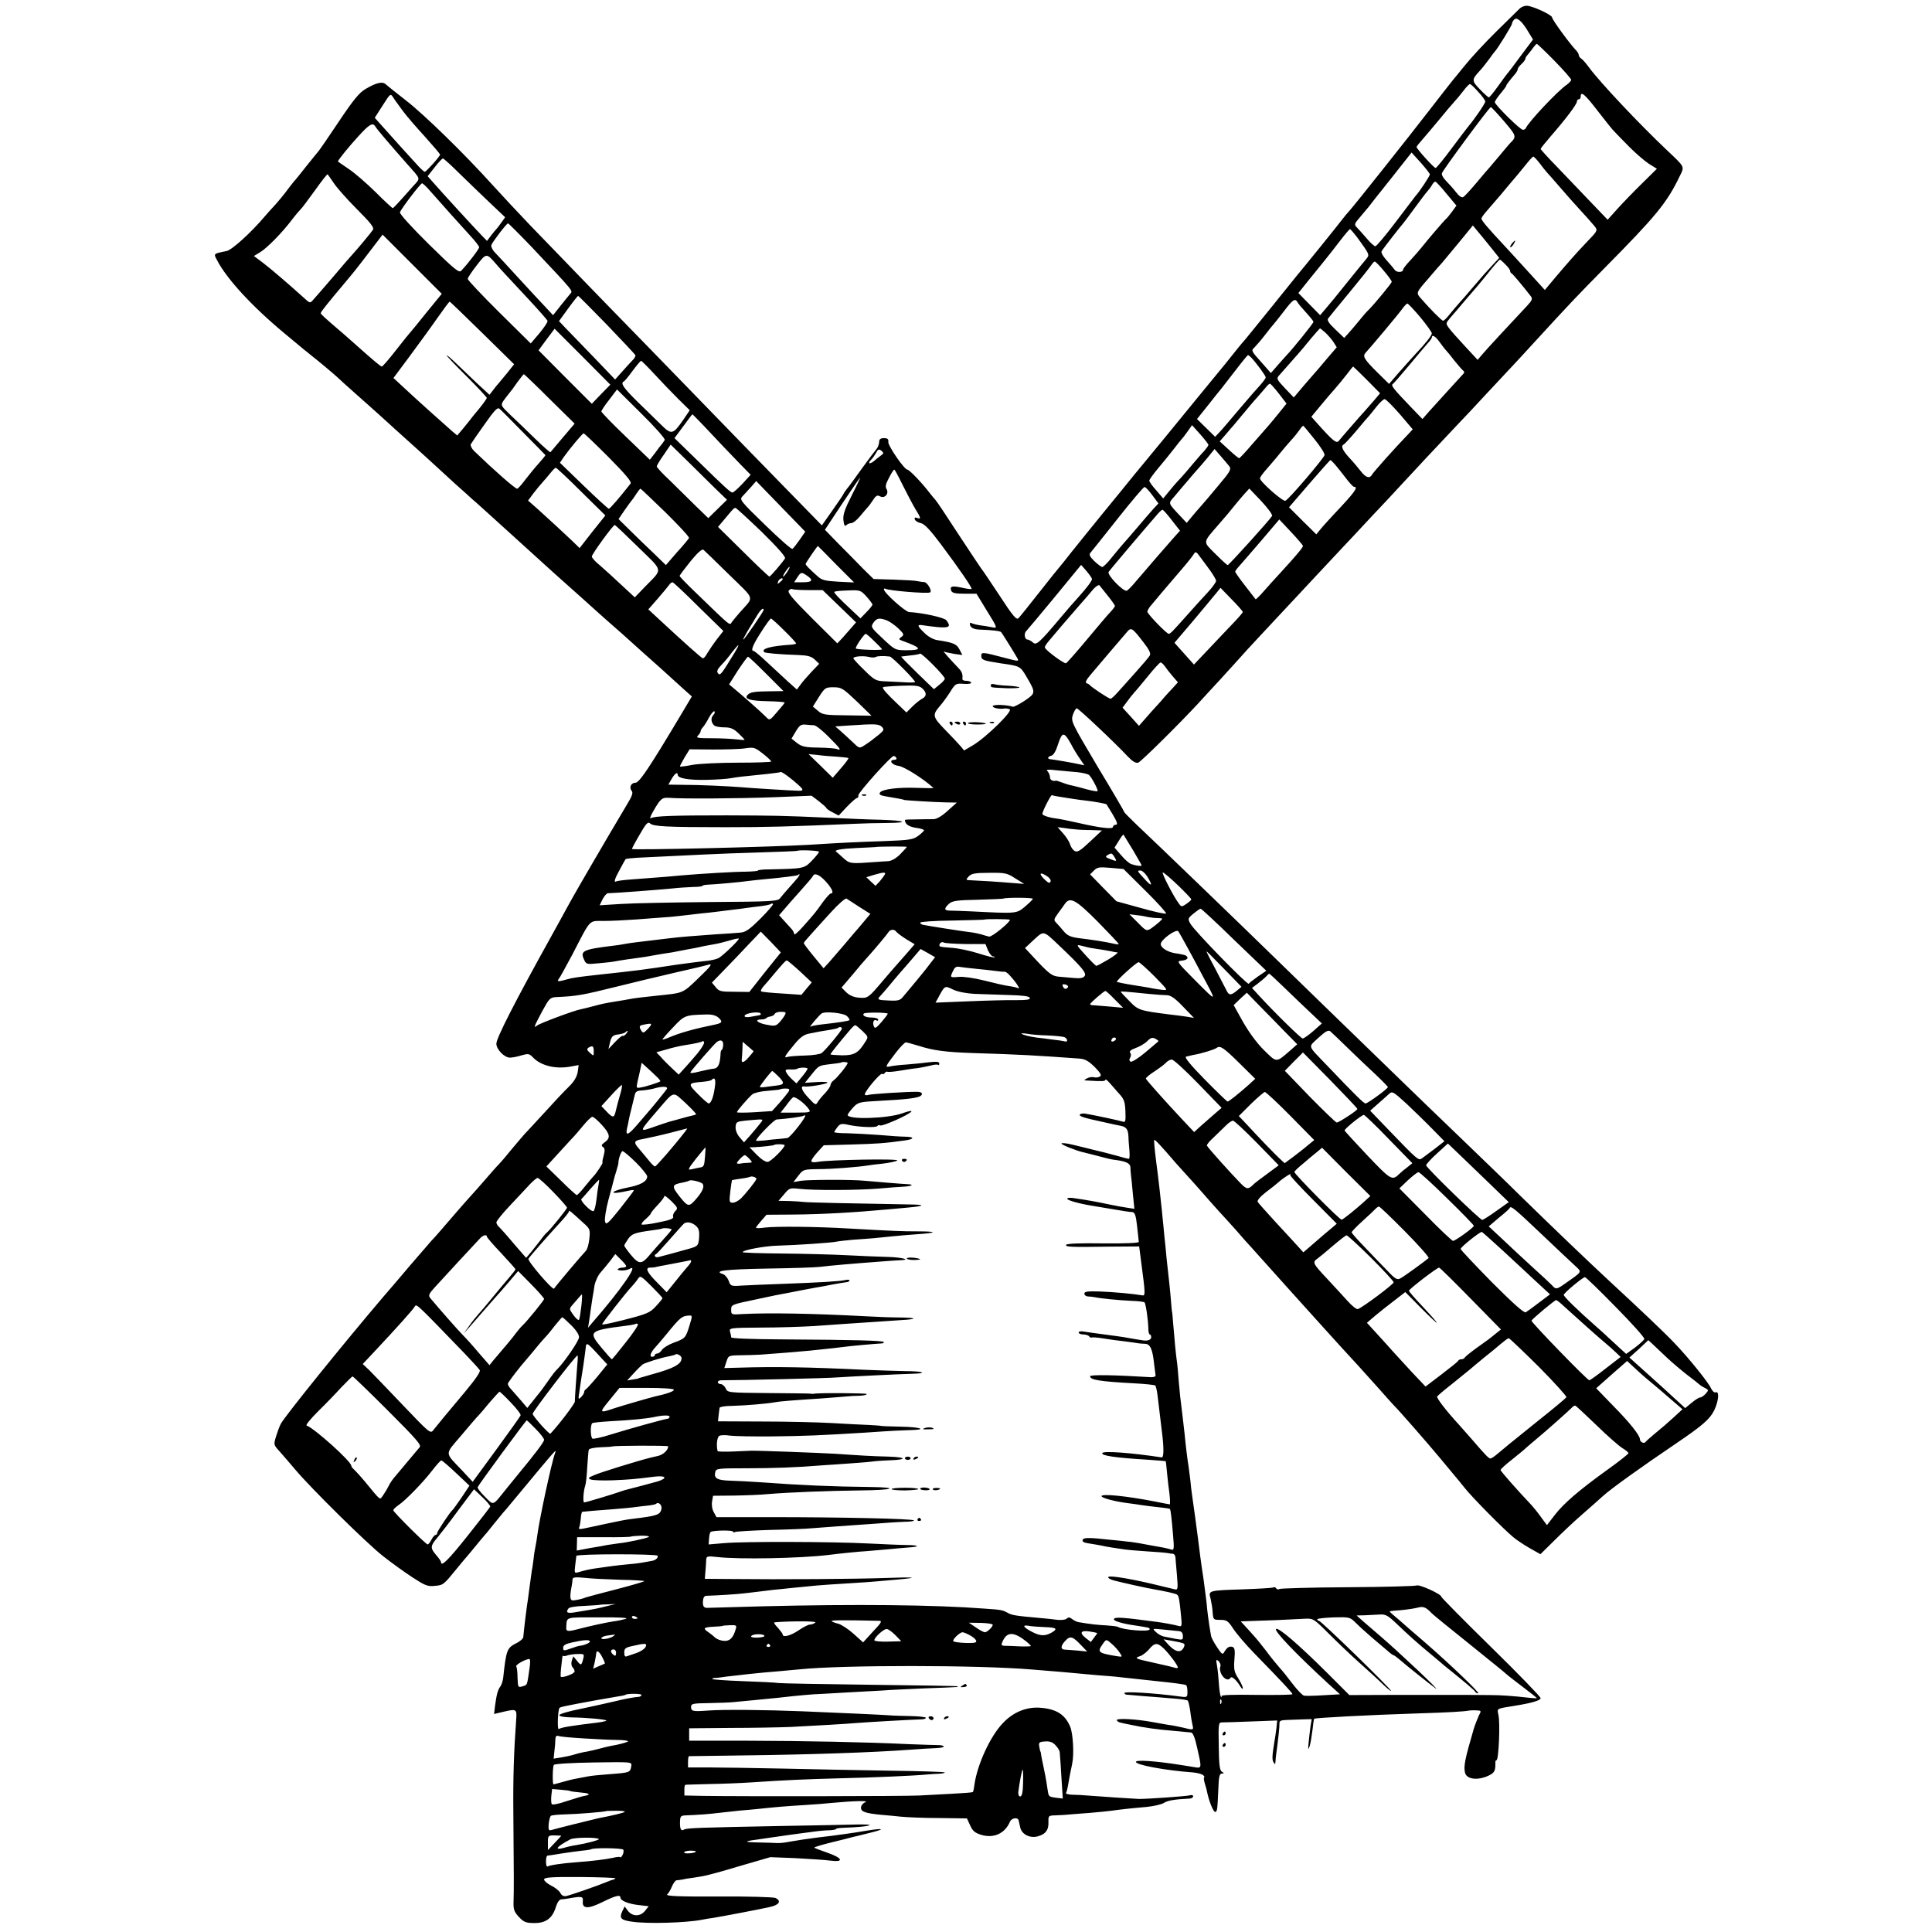 <?xml version="1.0" standalone="no"?>
<!DOCTYPE svg PUBLIC "-//W3C//DTD SVG 20010904//EN"
 "http://www.w3.org/TR/2001/REC-SVG-20010904/DTD/svg10.dtd">
<svg version="1.0" xmlns="http://www.w3.org/2000/svg"
 width="1012pt" height="1012pt" viewBox="0 0 1012 1012"
 preserveAspectRatio="xMidYMid meet">
<g transform="translate(0,1012) scale(0.1,-0.1)"
fill="#000000" stroke="none">
<path d="M7960 10075 c-8 -8 -63 -62 -122 -120 -59 -58 -133 -138 -165 -178
-32 -39 -60 -74 -63 -77 -3 -3 -59 -75 -125 -160 -105 -136 -390 -495 -419
-527 -6 -6 -22 -25 -35 -42 -23 -31 -206 -257 -239 -296 -9 -11 -73 -90 -141
-175 -69 -85 -127 -157 -130 -160 -3 -3 -24 -27 -46 -55 -22 -27 -47 -59 -56
-70 -54 -65 -236 -288 -308 -376 -47 -57 -91 -111 -98 -119 -7 -8 -39 -47 -71
-86 -31 -39 -105 -129 -163 -200 -58 -71 -132 -163 -165 -204 -32 -41 -61 -77
-64 -80 -3 -3 -50 -61 -104 -130 -54 -69 -104 -131 -111 -138 -10 -11 -29 10
-99 118 -48 72 -91 137 -97 143 -5 7 -60 89 -121 182 -61 94 -113 172 -117
175 -3 3 -18 21 -33 40 -38 50 -105 120 -115 120 -16 0 -102 125 -100 145 2
15 -4 20 -23 20 -18 0 -25 -6 -25 -21 -1 -11 -6 -27 -13 -35 -7 -8 -42 -54
-78 -104 -35 -49 -70 -97 -78 -106 -7 -9 -15 -20 -17 -25 -2 -6 -29 -45 -59
-88 l-55 -78 -210 215 c-115 118 -325 333 -465 478 -140 144 -334 344 -431
443 -97 100 -207 213 -245 253 -38 39 -118 122 -179 185 -60 63 -148 157 -195
209 -145 161 -361 372 -455 444 -49 38 -96 76 -104 83 -17 17 -50 9 -106 -24
-33 -19 -64 -57 -141 -172 -54 -81 -101 -149 -104 -152 -3 -3 -32 -39 -65 -80
-32 -41 -61 -77 -65 -80 -3 -3 -18 -23 -35 -45 -16 -22 -44 -56 -61 -75 -18
-19 -42 -46 -54 -60 -76 -90 -175 -179 -203 -185 -70 -14 -69 -13 -50 -48 50
-97 183 -242 353 -383 52 -43 100 -83 107 -89 7 -5 18 -14 25 -20 40 -31 126
-103 144 -120 11 -11 54 -49 94 -85 41 -36 98 -87 129 -115 84 -76 93 -85 177
-160 42 -38 92 -83 110 -100 17 -16 67 -61 109 -100 43 -38 83 -74 89 -80 7
-5 34 -30 62 -55 27 -25 94 -85 149 -135 172 -157 288 -261 319 -288 12 -10
50 -45 86 -77 36 -32 74 -67 86 -77 25 -21 144 -127 183 -163 16 -14 61 -54
101 -90 40 -36 93 -84 118 -107 l46 -41 -59 -99 c-158 -265 -216 -353 -236
-353 -24 0 -35 -25 -20 -43 8 -10 2 -27 -23 -68 -18 -30 -63 -106 -100 -169
-37 -63 -71 -122 -76 -130 -29 -49 -118 -203 -143 -250 -16 -30 -51 -93 -77
-140 -195 -351 -290 -538 -290 -567 0 -30 42 -73 71 -73 12 0 39 5 61 12 35
10 40 9 59 -10 42 -45 121 -64 202 -48 l38 7 -5 -37 c-5 -26 -19 -50 -49 -79
-23 -22 -80 -83 -127 -135 -47 -51 -92 -100 -101 -109 -8 -9 -39 -45 -69 -81
-29 -36 -60 -72 -69 -81 -9 -8 -38 -42 -66 -74 -27 -31 -61 -70 -75 -85 -25
-27 -106 -120 -165 -189 -16 -19 -37 -42 -45 -50 -8 -9 -57 -66 -109 -126 -51
-61 -114 -134 -140 -164 -208 -244 -519 -629 -540 -669 -7 -13 -18 -43 -25
-66 -13 -43 -13 -44 18 -78 17 -19 53 -61 81 -94 83 -99 375 -387 460 -454 44
-35 114 -85 155 -112 66 -43 80 -49 117 -45 45 4 46 5 113 87 25 30 49 60 55
66 5 6 26 30 45 54 19 24 40 48 45 54 6 6 28 33 50 61 22 27 45 55 50 61 6 6
28 32 50 59 111 134 201 242 214 255 13 13 14 13 8 -3 -18 -48 -82 -346 -93
-432 -2 -16 -6 -41 -9 -55 -3 -14 -8 -43 -10 -65 -3 -22 -6 -49 -9 -60 -2 -12
-7 -48 -11 -80 -4 -33 -9 -67 -10 -75 -5 -26 -21 -159 -24 -195 0 -8 -18 -24
-40 -34 -45 -23 -50 -37 -65 -178 -2 -18 -9 -39 -15 -47 -13 -16 -20 -42 -28
-102 l-5 -42 55 13 c61 14 65 12 61 -40 -12 -166 -17 -305 -15 -495 3 -317 3
-408 1 -462 -1 -40 3 -52 28 -79 25 -27 37 -32 80 -32 61 -1 96 25 114 85 7
23 18 38 27 39 9 0 30 3 46 6 62 11 70 9 68 -14 -5 -42 26 -44 101 -7 71 35
96 41 96 24 0 -16 42 -33 96 -39 l52 -6 -19 -24 c-25 -31 -66 -31 -90 0 l-17
23 -13 -27 c-16 -35 -6 -45 52 -53 80 -12 282 -6 365 10 12 3 39 7 60 10 49 8
234 43 297 57 49 11 61 31 30 47 -10 5 -144 9 -299 8 -213 -1 -278 2 -269 11
7 6 18 25 25 42 7 17 18 31 24 32 6 0 20 2 31 4 11 3 36 7 55 9 62 9 93 16
250 63 l155 45 130 -5 c71 -4 154 -9 184 -13 75 -10 65 14 -17 42 -34 12 -64
23 -67 26 -2 2 39 15 93 28 53 13 102 25 107 27 6 1 46 11 90 22 87 21 76 27
-20 11 -33 -6 -77 -12 -97 -15 -21 -3 -57 -8 -80 -11 -24 -3 -57 -7 -75 -9
-49 -6 -114 -16 -153 -23 -19 -4 -46 -7 -60 -6 -14 1 -56 2 -94 3 -79 1 -83 6
-11 15 28 4 61 9 75 11 38 6 169 24 225 31 28 4 65 7 83 7 17 1 32 4 32 7 0 3
17 5 38 6 71 2 133 8 137 14 2 3 -31 4 -73 3 -43 -1 -225 -5 -407 -8 -412 -8
-480 -10 -493 -19 -15 -9 -21 4 -20 42 1 29 4 32 32 33 71 3 115 6 181 14 39
4 84 9 100 11 17 1 57 5 90 8 92 10 151 15 250 21 50 3 113 8 140 11 118 11
200 13 178 4 -13 -5 -23 -18 -23 -29 0 -21 23 -29 104 -37 28 -2 76 -7 106
-10 30 -3 120 -7 200 -7 l145 -2 17 -37 c13 -29 25 -39 58 -49 65 -20 124 7
150 68 9 21 42 26 46 7 1 -5 5 -21 8 -36 8 -37 51 -58 92 -47 42 12 57 33 56
74 -1 34 0 35 36 36 20 1 51 2 67 4 17 1 68 6 115 9 47 4 96 9 110 11 42 6
112 14 185 20 39 4 80 13 93 22 20 12 54 18 135 22 9 1 17 6 17 12 0 6 -8 8
-17 5 -19 -5 -216 -19 -268 -19 -28 1 -178 11 -270 18 -22 2 -57 4 -78 4 -21
1 -36 5 -33 9 3 5 8 24 11 43 6 36 12 67 21 109 11 51 5 157 -10 195 -28 66
-74 94 -161 100 -71 4 -138 -24 -191 -80 -67 -69 -135 -218 -150 -324 -2 -19
-6 -36 -8 -38 -2 -2 -52 -6 -112 -9 -60 -3 -136 -7 -169 -9 -59 -4 -950 -5
-1135 -2 l-95 2 0 28 c-1 15 2 27 5 28 3 1 59 2 125 4 66 1 167 5 225 9 183
12 271 16 455 21 180 4 403 14 460 20 17 2 45 3 64 4 19 1 32 4 29 7 -3 3
-133 7 -289 9 -156 3 -408 7 -559 11 -151 3 -325 6 -386 6 l-110 0 0 29 c0 16
2 29 5 30 3 0 132 2 286 4 335 4 672 15 875 30 47 4 106 7 132 8 25 1 44 5 42
9 -3 4 -15 7 -27 7 -12 0 -83 2 -157 5 -230 11 -543 17 -852 18 l-298 0 0 33
0 32 218 2 c119 0 260 3 312 5 131 7 296 16 350 21 45 4 295 18 338 19 12 0
22 4 22 8 0 4 -35 8 -77 9 -43 1 -94 2 -113 4 -39 3 -241 12 -455 21 -198 8
-415 10 -496 4 -81 -6 -89 -4 -89 20 0 16 11 18 93 19 50 1 108 3 127 5 19 2
71 7 115 11 108 10 131 13 195 20 30 3 80 8 110 10 30 1 111 6 180 10 69 4
151 8 183 10 32 3 128 7 215 11 86 3 163 6 170 7 6 0 10 2 9 4 -2 2 -206 5
-453 8 -247 3 -465 7 -484 9 -19 3 -104 7 -189 10 -84 3 -156 8 -159 11 -3 3
4 6 16 6 12 1 25 2 30 3 4 1 41 6 82 10 41 5 86 10 100 11 14 2 63 6 110 10
47 4 101 9 120 11 226 23 928 23 1215 -1 117 -9 204 -17 235 -20 19 -2 69 -6
110 -10 41 -3 93 -7 115 -10 56 -6 155 -17 185 -20 108 -11 156 -18 163 -22 4
-2 7 -18 7 -34 0 -30 -1 -31 -42 -25 -134 18 -288 27 -288 18 0 -5 6 -9 13 -9
6 -1 44 -3 82 -7 39 -3 106 -8 150 -12 44 -3 83 -8 87 -12 3 -4 9 -29 13 -57
3 -27 9 -60 12 -73 6 -25 4 -25 -52 -11 -22 5 -56 12 -75 14 -19 3 -57 10 -85
15 -80 15 -185 21 -185 10 0 -5 10 -12 23 -14 12 -3 36 -8 52 -11 63 -14 143
-25 220 -31 44 -4 87 -8 94 -9 10 -1 21 -29 32 -81 25 -110 25 -107 -18 -100
-21 4 -51 8 -68 11 -132 21 -235 28 -235 16 0 -16 157 -45 298 -55 24 -2 49
-9 55 -15 6 -6 8 -11 5 -11 -4 0 -2 -15 3 -32 6 -18 12 -42 14 -54 10 -44 31
-95 40 -95 11 1 12 9 17 124 2 60 6 77 18 77 13 0 13 2 0 10 -11 7 -15 37 -16
133 -2 122 -2 125 19 125 12 0 82 2 155 5 l132 5 -4 -41 c-3 -23 -8 -57 -11
-74 -12 -73 -12 -91 -4 -104 7 -12 9 -11 10 1 0 8 2 24 3 35 11 79 19 153 18
168 -1 14 8 17 44 18 24 1 62 2 84 3 l41 1 -6 -35 c-3 -19 -7 -57 -10 -85 -4
-40 -3 -44 5 -22 5 16 11 54 15 85 3 31 7 57 9 59 5 5 290 20 541 28 163 5
248 10 270 15 6 1 22 2 38 1 27 -1 27 -2 13 -28 -7 -16 -19 -46 -26 -68 -47
-161 -54 -196 -46 -231 8 -32 59 -41 114 -19 40 17 46 26 45 73 -1 6 2 12 6
12 11 0 20 190 10 237 -7 35 -14 32 85 48 89 14 136 28 136 40 0 7 -117 128
-260 268 -143 140 -260 259 -260 263 0 14 -117 67 -130 59 -6 -3 -167 -8 -358
-9 -192 -1 -353 -6 -359 -9 -7 -4 -14 -3 -18 3 -4 6 -10 8 -15 5 -5 -3 -75 -7
-157 -10 -184 -6 -184 -6 -172 -48 4 -18 10 -50 11 -72 3 -39 4 -40 40 -40 33
0 41 -5 67 -45 16 -25 66 -84 112 -131 154 -158 199 -207 199 -213 0 -4 -85
-5 -189 -4 -124 2 -187 0 -183 -7 3 -5 2 -7 -2 -3 -4 3 -9 33 -11 65 -2 32 -6
75 -10 97 -6 33 -5 36 8 25 8 -8 12 -20 10 -26 -14 -37 34 -92 53 -61 6 10 32
-13 52 -47 6 -11 12 -14 12 -7 0 7 -11 30 -24 51 -21 33 -24 47 -20 98 4 46 2
62 -9 66 -17 6 -30 -2 -44 -26 -8 -16 -13 -13 -38 25 -16 24 -30 50 -31 58 -2
8 -6 35 -10 60 -4 25 -8 59 -10 75 -1 17 -5 49 -8 73 -3 23 -8 61 -11 85 -3
23 -8 53 -10 67 -4 26 -11 81 -20 153 -6 47 -23 174 -31 227 -3 19 -7 54 -9
78 -3 23 -7 55 -9 70 -5 27 -15 108 -21 172 -5 47 -15 127 -20 170 -3 19 -7
68 -11 109 -3 41 -7 89 -10 105 -5 34 -12 110 -19 196 -2 30 -5 55 -5 55 -1 0
-3 20 -5 45 -5 65 -13 139 -19 190 -3 25 -8 74 -11 110 -4 36 -9 85 -11 110
-3 25 -6 61 -8 80 -6 59 -17 160 -31 265 -7 55 -11 102 -9 104 3 4 35 -30 114
-122 14 -16 39 -43 55 -61 17 -18 55 -61 85 -95 30 -35 69 -78 85 -96 17 -18
57 -62 90 -99 32 -37 68 -78 80 -90 11 -13 54 -60 95 -106 41 -46 84 -94 95
-106 37 -41 160 -177 175 -194 30 -34 176 -194 195 -214 11 -12 56 -62 100
-111 44 -50 82 -92 85 -95 26 -25 182 -204 241 -275 41 -49 79 -95 84 -101 6
-7 26 -31 45 -55 37 -48 205 -218 257 -261 18 -15 57 -41 87 -58 l55 -31 74
73 c40 40 104 100 142 133 38 33 89 78 113 100 41 37 195 148 383 275 137 93
175 126 198 172 24 50 28 103 8 95 -8 -3 -18 7 -25 22 -14 31 -117 159 -191
236 -56 59 -182 178 -341 325 -111 103 -291 275 -475 455 -50 50 -183 178
-294 285 -112 107 -251 242 -309 298 -286 277 -614 596 -692 672 -135 132
-595 576 -709 683 -33 32 -61 60 -61 62 0 3 -63 111 -141 240 -137 231 -140
237 -129 271 6 18 16 34 20 34 9 0 202 -182 268 -253 25 -26 41 -35 54 -32 15
5 216 204 315 311 15 17 67 73 115 125 47 52 96 105 108 119 22 26 101 110
395 425 61 65 126 135 145 155 19 20 85 90 145 155 61 64 126 134 145 155 19
21 85 91 145 156 61 65 133 141 160 170 28 29 95 100 150 160 55 59 114 122
130 139 17 18 71 76 120 130 188 205 224 243 370 391 269 272 326 341 392 478
28 56 31 48 -66 140 -147 139 -350 355 -406 431 -16 22 -35 44 -42 48 -7 4
-13 13 -13 18 0 6 -6 16 -12 23 -32 32 -128 163 -128 175 0 13 -104 61 -133
61 -13 0 -29 -7 -37 -15z m48 -126 l22 -36 -63 -84 c-34 -46 -66 -89 -72 -95
-5 -6 -28 -37 -50 -68 -22 -31 -43 -56 -46 -56 -4 0 -25 19 -47 42 -44 45 -44
51 0 98 13 14 34 41 48 60 13 19 27 37 30 40 12 11 90 137 90 146 0 6 5 15 12
22 14 14 42 -10 76 -69z m135 -148 c48 -49 87 -94 87 -99 0 -5 -10 -16 -22
-25 -46 -30 -204 -198 -216 -229 -2 -4 -9 -8 -15 -8 -14 0 -147 131 -147 145
0 5 14 26 30 45 16 19 30 38 30 41 0 5 13 22 50 66 5 7 10 16 10 21 0 5 9 17
20 27 11 10 20 22 20 27 0 5 6 15 13 22 6 8 19 23 27 35 8 11 17 21 20 21 3 0
45 -40 93 -89z m-400 -162 c21 -22 37 -45 37 -51 0 -10 -58 -94 -87 -128 -7
-8 -47 -61 -89 -117 -42 -57 -80 -103 -84 -103 -9 0 -100 101 -100 110 0 3 15
22 33 42 17 20 57 66 87 103 30 37 65 78 77 91 12 13 34 39 49 59 14 19 30 35
34 35 3 0 23 -18 43 -41z m-5633 -100 c19 -26 71 -86 115 -134 44 -49 80 -91
80 -95 0 -9 -73 -90 -80 -90 -3 0 -17 12 -32 28 -32 34 -149 164 -195 216
l-35 39 41 64 c41 64 41 65 56 42 8 -13 31 -44 50 -70z m6262 -4 c38 -49 76
-97 86 -106 9 -10 44 -45 77 -79 33 -33 79 -73 102 -88 l42 -26 -77 -76 c-42
-41 -100 -101 -129 -133 l-52 -58 -93 97 c-51 53 -130 136 -175 183 -46 47
-83 88 -83 91 0 3 25 34 56 70 75 86 134 164 134 178 0 7 5 12 10 12 6 0 10 7
10 16 0 29 24 8 92 -81z m-493 -51 c65 -76 66 -80 31 -114 -3 -3 -28 -32 -55
-65 -28 -33 -52 -62 -55 -65 -3 -3 -32 -36 -64 -75 -32 -38 -64 -73 -71 -77
-8 -5 -22 4 -38 25 -13 17 -37 44 -52 59 -15 15 -25 33 -22 41 8 21 249 347
256 346 3 0 35 -34 70 -75z m-5912 -28 c9 -15 72 -89 163 -192 77 -87 74 -75
34 -119 -85 -96 -103 -115 -107 -115 -3 0 -44 38 -91 85 -47 46 -110 101 -141
121 -30 20 -55 38 -55 38 0 7 59 80 107 132 59 65 76 74 90 50z m5523 -249 c0
-8 -54 -91 -75 -113 -5 -7 -53 -69 -105 -138 -52 -69 -100 -126 -106 -126 -5
0 -26 18 -45 41 -19 22 -42 48 -51 57 -16 16 -14 20 18 57 19 22 37 45 42 50
4 6 56 72 117 148 l109 138 48 -53 c26 -29 47 -57 48 -61z m574 59 c14 -19 31
-40 38 -48 7 -7 40 -45 73 -83 33 -39 79 -90 102 -115 23 -25 53 -58 67 -75
28 -33 30 -28 -39 -100 -47 -49 -95 -104 -157 -177 l-56 -67 -79 87 c-43 47
-101 111 -130 142 -89 95 -123 135 -123 145 0 6 15 26 33 46 17 20 48 56 69
80 20 24 48 58 62 74 15 17 43 51 64 77 20 26 40 47 43 48 4 0 18 -15 33 -34z
m-5653 -59 c46 -45 118 -114 160 -154 l75 -71 -20 -28 c-11 -16 -23 -31 -26
-34 -3 -3 -16 -18 -28 -34 l-21 -28 -28 29 c-39 40 -213 230 -251 274 l-32 36
37 47 c19 25 39 46 43 46 4 0 45 -37 91 -83z m-662 -47 c16 -24 71 -86 121
-136 69 -69 90 -95 84 -107 -8 -13 -82 -102 -109 -131 -6 -6 -51 -58 -100
-116 -50 -58 -97 -113 -106 -122 -14 -17 -17 -16 -45 10 -83 75 -174 153 -216
185 l-48 36 33 20 c36 22 115 102 167 171 19 25 40 49 46 55 6 5 39 50 74 98
34 48 64 86 66 84 2 -2 17 -23 33 -47z m5829 -56 l51 -61 -24 -33 c-14 -19
-28 -36 -33 -39 -7 -6 -90 -102 -128 -150 -10 -13 -36 -42 -56 -64 -21 -22
-38 -44 -38 -48 0 -17 -34 -18 -45 -2 -7 10 -27 33 -44 52 -17 19 -28 39 -24
45 7 13 105 138 113 146 3 3 30 39 60 80 30 41 60 81 67 88 7 8 18 22 24 33 6
11 14 19 19 17 4 -2 31 -30 58 -64z m-5327 18 c56 -64 171 -192 216 -241 23
-25 43 -51 43 -56 0 -9 -60 -88 -95 -124 -11 -11 -38 11 -169 140 -89 88 -154
159 -151 167 7 20 108 152 116 152 3 0 22 -17 40 -38z m537 -299 c224 -238
213 -225 199 -242 -8 -9 -31 -38 -52 -64 l-38 -48 -41 44 c-23 24 -86 92 -141
152 -55 60 -110 120 -123 133 -13 13 -21 31 -18 39 8 19 79 112 87 113 3 0 60
-57 127 -127z m4980 52 c9 -11 32 -39 51 -63 l34 -43 -29 -31 c-43 -46 -54
-59 -109 -123 -27 -32 -60 -70 -73 -84 -13 -14 -35 -41 -49 -58 -14 -18 -29
-33 -34 -33 -7 0 -69 62 -118 119 -24 27 -23 29 41 102 25 30 58 68 73 84 14
17 56 67 93 112 l67 82 18 -22 c10 -12 26 -31 35 -42z m-657 -1 c63 -87 64
-88 46 -110 -9 -10 -54 -66 -101 -124 -46 -58 -97 -120 -113 -138 l-28 -33
-57 58 -57 58 60 75 c34 41 72 89 85 105 14 17 46 58 72 92 26 34 50 62 53 63
3 0 21 -21 40 -46z m-4877 -391 c-43 -54 -81 -100 -84 -103 -3 -3 -37 -44 -74
-92 -38 -49 -72 -88 -76 -88 -6 0 -49 36 -145 122 -17 15 -40 35 -51 45 -104
89 -124 107 -124 113 0 6 34 49 130 163 37 44 60 72 123 155 l71 93 155 -155
155 -155 -80 -98z m362 257 c27 -32 54 -60 173 -188 53 -57 98 -108 99 -113 2
-5 -17 -34 -42 -64 l-46 -54 -165 163 c-91 90 -165 169 -165 175 0 6 21 38 47
71 50 65 51 65 99 10z m5289 -5 c14 -13 25 -28 25 -34 0 -5 3 -11 8 -13 6 -3
59 -66 100 -119 11 -14 8 -22 -20 -52 -83 -88 -218 -234 -237 -257 l-21 -25
-65 70 c-36 39 -74 81 -84 95 -19 26 -19 26 7 57 15 17 47 54 71 83 25 29 50
58 55 64 6 6 29 34 51 61 53 67 78 95 82 95 2 0 15 -11 28 -25z m-636 -34 c23
-27 41 -52 41 -57 0 -7 -85 -110 -119 -145 -9 -8 -32 -34 -51 -58 -19 -23 -45
-54 -57 -67 l-22 -24 -47 45 c-34 32 -44 48 -37 57 5 7 56 69 113 138 57 69
108 133 114 143 6 9 14 17 17 17 4 0 26 -22 48 -49z m-4070 -282 c80 -83 147
-155 149 -159 2 -4 -3 -14 -10 -22 -7 -7 -32 -34 -55 -60 l-41 -46 -112 117
c-62 64 -128 132 -147 152 l-35 37 48 66 c26 36 50 66 52 66 3 0 70 -68 151
-151z m3618 117 c4 -8 25 -32 46 -55 20 -22 37 -43 37 -47 0 -7 -108 -141
-140 -174 -8 -9 -30 -33 -49 -55 l-34 -39 -52 59 c-50 55 -52 60 -35 74 9 9
35 39 56 66 21 28 41 52 44 55 3 3 27 33 54 68 49 65 60 71 73 48z m-4271
-160 l167 -164 -39 -49 c-22 -26 -41 -50 -44 -53 -3 -3 -15 -17 -26 -32 l-20
-26 -65 60 c-35 33 -85 81 -111 106 -27 26 -48 44 -48 40 0 -3 47 -53 105
-110 58 -58 105 -109 105 -112 0 -4 -19 -31 -42 -59 -24 -28 -46 -56 -50 -62
-4 -5 -20 -25 -35 -43 l-28 -33 -24 20 c-59 52 -182 162 -243 219 l-67 62 82
110 c45 61 111 151 145 200 35 50 65 90 67 90 3 0 79 -74 171 -164z m4914 82
c33 -40 60 -78 60 -84 0 -11 -31 -51 -88 -111 -20 -22 -59 -65 -86 -96 l-50
-58 -59 58 c-71 70 -81 87 -64 105 25 27 174 204 192 230 11 15 23 28 27 28 4
0 35 -33 68 -72z m-4292 -403 l-48 -50 -140 140 -139 140 42 57 42 56 146
-146 146 -147 -49 -50z m3794 323 c14 -13 33 -35 43 -50 l17 -27 -54 -63 c-29
-35 -55 -65 -58 -68 -3 -3 -29 -34 -59 -68 l-54 -64 -44 46 c-48 51 -49 53
-28 75 8 9 25 28 37 42 13 15 37 42 53 60 17 19 50 58 73 87 24 28 45 52 46
52 2 0 14 -10 28 -22z m599 -50 c13 -18 26 -35 29 -38 3 -3 24 -27 45 -55 22
-27 44 -53 50 -57 5 -4 6 -10 2 -14 -10 -11 -140 -153 -181 -199 l-35 -40 -58
60 c-95 99 -108 116 -98 123 6 4 44 48 85 97 41 50 85 101 97 115 13 14 23 28
23 32 0 18 20 6 41 -24z m-988 -80 c27 -28 77 -96 77 -105 0 -4 -12 -21 -27
-38 -15 -16 -66 -74 -113 -130 -47 -56 -94 -111 -105 -122 l-20 -21 -47 46
-48 47 56 70 c30 39 63 79 72 90 9 11 43 55 76 98 32 42 61 77 63 77 2 0 10
-6 16 -12z m-3123 -90 c36 -39 92 -97 124 -129 l59 -58 -34 -50 c-53 -77 -62
-79 -113 -29 -24 24 -81 79 -125 122 -75 74 -93 99 -73 108 4 2 25 27 46 56
21 28 41 52 44 52 4 -1 36 -33 72 -72z m3730 -28 l69 -70 -32 -38 c-18 -20
-36 -42 -42 -48 -32 -35 -132 -150 -142 -163 -13 -16 -30 -2 -121 100 l-23 26
48 58 c26 32 61 72 76 89 15 17 42 50 60 73 18 23 33 43 35 43 1 0 34 -32 72
-70z m-4281 -100 l131 -129 -62 -73 c-34 -40 -63 -75 -65 -77 -1 -2 -38 30
-80 71 -43 42 -101 98 -130 125 -51 49 -51 50 -35 75 10 13 23 31 30 39 7 8
26 33 42 57 17 23 32 42 34 42 2 0 63 -58 135 -130z m3820 28 l40 -52 -37 -46
c-20 -25 -46 -56 -58 -70 -13 -14 -50 -58 -85 -97 -34 -40 -65 -73 -68 -73 -4
0 -28 20 -54 44 l-48 44 33 38 c18 22 35 41 38 44 3 3 25 30 50 60 25 30 58
70 75 88 16 18 36 42 45 52 8 11 18 20 22 20 4 0 25 -24 47 -52z m-3217 -243
c-3 -5 -10 -14 -14 -20 -5 -5 -21 -26 -36 -47 l-28 -36 -127 122 c-70 67 -127
126 -127 131 0 4 18 32 41 61 l41 54 128 -127 c71 -70 126 -132 122 -138z
m3851 135 l67 -79 -27 -29 c-65 -67 -179 -195 -186 -208 -13 -23 -33 -16 -60
19 -13 17 -41 50 -61 71 -35 39 -44 61 -27 68 4 2 35 35 67 73 32 39 61 72 64
75 3 3 20 24 39 48 18 23 38 42 44 41 7 0 42 -36 80 -79z m-4591 -97 c62 -63
114 -115 115 -117 1 -1 -14 -20 -33 -41 -20 -22 -52 -61 -72 -87 -20 -27 -39
-48 -43 -48 -11 0 -117 93 -226 198 -13 13 -20 29 -17 35 4 7 36 54 72 104 51
73 68 91 78 82 8 -6 64 -63 126 -126z m945 36 c83 -89 139 -147 195 -205 l50
-51 -43 -47 c-24 -25 -47 -46 -52 -46 -10 0 -35 22 -191 175 l-113 110 46 62
c25 35 47 63 48 63 1 0 28 -28 60 -61z m2643 -99 c0 -4 -10 -18 -22 -32 -13
-13 -41 -46 -63 -72 -22 -27 -51 -60 -65 -75 -14 -14 -39 -43 -56 -64 l-31
-38 -36 42 c-21 23 -37 46 -37 51 0 6 22 36 48 67 26 31 63 76 82 101 19 25
37 47 40 50 3 3 17 20 30 39 l24 34 43 -48 c24 -27 43 -52 43 -55z m555 30
c31 -38 55 -76 53 -84 -4 -17 -187 -232 -205 -239 -13 -6 -133 100 -133 117 0
6 15 27 33 47 17 20 48 55 67 79 19 24 48 57 63 74 16 17 35 41 44 54 8 12 17
22 19 22 2 0 28 -31 59 -70z m-3697 -95 c89 -90 122 -129 115 -138 -58 -74
-108 -132 -114 -132 -3 0 -63 54 -132 121 l-124 120 20 30 c33 46 98 124 104
124 4 0 62 -56 131 -125z m563 -168 l57 -55 -49 -48 -49 -48 -68 66 c-37 36
-97 96 -134 132 -38 35 -68 68 -68 73 0 4 16 32 37 61 l36 53 91 -89 c50 -49
116 -115 147 -145z m862 176 c-10 -7 -26 -20 -36 -29 -23 -18 -34 -12 -14 8 8
7 19 24 26 36 10 19 15 21 28 11 13 -12 13 -14 -4 -26z m1826 -55 c12 -16 5
-28 -60 -105 -41 -49 -78 -93 -84 -99 -5 -6 -26 -29 -45 -52 l-34 -41 -31 33
c-69 74 -67 67 -33 106 16 19 46 55 67 79 20 24 45 53 56 65 11 12 35 40 54
63 l33 41 32 -37 c17 -20 38 -44 45 -53z m553 10 c11 -13 36 -44 56 -70 20
-27 40 -48 44 -48 25 0 5 -28 -105 -144 -26 -28 -58 -63 -70 -78 l-22 -27 -72
71 -71 71 106 123 c59 68 108 124 111 124 2 0 12 -10 23 -22z m-3948 -143
l127 -125 -68 -85 -67 -86 -40 39 c-53 50 -118 110 -180 166 l-50 44 29 39
c16 21 38 47 48 58 10 11 28 32 40 47 12 15 25 28 28 28 4 0 64 -56 133 -125z
m1685 33 c23 -46 52 -101 65 -123 30 -48 32 -56 10 -48 -12 4 -15 2 -12 -8 3
-8 16 -16 31 -19 19 -4 48 -34 105 -110 97 -130 166 -230 161 -235 -3 -2 -26
1 -52 7 -52 11 -63 7 -54 -17 5 -11 22 -15 69 -15 l63 0 50 -82 c63 -102 62
-100 28 -93 -15 3 -43 8 -62 10 -18 3 -37 8 -42 11 -5 3 -9 2 -9 -3 1 -20 18
-30 55 -31 58 -2 104 -7 109 -13 6 -7 72 -113 84 -135 11 -20 11 -20 -76 3
-102 27 -112 28 -112 9 0 -23 8 -26 105 -41 98 -14 99 -14 132 -70 49 -84 49
-85 -9 -125 -29 -19 -57 -33 -62 -32 -34 11 -106 13 -106 3 0 -10 38 -17 64
-12 5 1 16 -1 25 -4 19 -8 -125 -149 -193 -189 l-46 -27 -17 21 c-10 12 -46
50 -81 86 -68 70 -70 78 -27 128 14 16 38 49 53 73 26 42 29 44 70 41 25 -2
41 1 39 7 -2 5 -14 9 -26 9 -11 -1 -21 4 -20 10 3 23 -2 37 -18 54 -56 59 -87
94 -78 89 6 -3 30 -8 53 -12 l43 -6 -15 29 c-15 29 -32 36 -116 49 -21 3 -48
18 -67 37 -39 37 -41 46 -10 41 12 -2 48 -7 80 -10 60 -5 70 3 44 36 -11 14
-122 39 -195 43 -21 2 -132 101 -132 119 0 4 4 6 8 3 16 -10 221 -27 234 -19
12 7 -14 53 -31 54 -9 0 -25 3 -36 5 -11 3 -67 6 -125 8 l-104 3 -56 55 c-30
31 -87 89 -127 129 l-72 74 88 133 c49 73 92 136 96 140 4 4 -15 -37 -42 -90
-39 -77 -48 -104 -45 -133 3 -26 7 -34 15 -26 6 6 18 11 27 11 8 0 29 16 45
36 17 20 35 42 41 48 6 6 18 23 28 38 14 22 22 26 36 18 24 -13 48 14 34 38
-7 11 -5 24 6 46 20 40 30 56 35 56 2 0 22 -37 44 -82z m-540 -285 c-16 -23
-33 -45 -38 -48 -6 -3 -70 54 -144 126 -127 123 -134 132 -119 148 10 10 29
32 45 49 l28 32 128 -132 129 -133 -29 -42z m1847 233 l32 -43 -27 -29 c-14
-16 -51 -58 -81 -94 -30 -35 -65 -76 -78 -90 -12 -14 -39 -46 -60 -72 -20 -26
-42 -47 -48 -48 -5 0 -24 14 -42 31 -25 25 -29 34 -19 45 6 7 71 88 142 178
72 91 135 165 140 165 6 0 24 -20 41 -43z m-2550 -90 c69 -68 125 -128 123
-134 -2 -5 -30 -39 -63 -75 l-58 -67 -65 63 c-36 34 -92 88 -124 120 l-59 58
32 47 c18 26 35 49 38 52 3 3 13 17 23 33 10 15 19 27 22 27 2 0 61 -56 131
-124z m3177 -19 c-14 -23 -226 -257 -232 -257 -4 0 -33 27 -65 59 -67 67 -68
55 21 158 29 33 63 73 75 89 13 16 36 44 52 62 l30 33 63 -66 c37 -40 60 -72
56 -78z m-2673 -83 c81 -80 127 -131 122 -139 -13 -21 -76 -95 -82 -95 -3 0
-65 58 -137 130 l-132 130 27 32 c15 18 34 41 42 50 8 10 18 18 22 18 4 0 66
-57 138 -126z m2148 61 l43 -55 -29 -32 c-28 -31 -136 -156 -207 -239 -16 -20
-36 -39 -42 -43 -16 -9 -105 82 -96 98 6 10 184 220 252 298 13 16 27 28 30
28 4 0 26 -25 49 -55z m687 -135 c0 -8 -38 -53 -115 -137 -30 -32 -72 -79 -93
-103 -20 -23 -39 -41 -40 -39 -2 2 -26 34 -55 71 -29 37 -52 70 -52 74 0 3 11
18 24 32 14 15 65 75 116 134 l91 107 62 -66 c34 -36 62 -69 62 -73z m-3482
-6 c134 -131 130 -110 37 -206 l-55 -57 -70 65 c-38 36 -89 82 -112 102 -24
19 -43 40 -43 47 0 12 111 165 120 165 3 0 58 -52 123 -116z m1036 -90 l95
-95 -83 4 c-69 4 -86 8 -108 28 -49 44 -63 59 -63 65 0 5 61 94 64 94 1 0 43
-43 95 -96z m-560 -54 c139 -136 132 -112 58 -196 -15 -17 -34 -40 -42 -50
-15 -21 5 -37 -197 158 -43 41 -78 78 -78 81 0 4 26 38 57 77 37 45 60 66 68
60 6 -5 66 -63 134 -130z m2519 23 c17 -24 32 -49 32 -56 0 -6 -19 -33 -42
-58 -24 -25 -72 -79 -108 -119 -79 -89 -90 -100 -98 -100 -11 0 -112 104 -112
116 0 6 9 22 21 35 11 13 37 44 57 68 47 55 57 67 112 131 25 29 49 60 54 69
8 13 13 11 30 -13 12 -16 36 -49 54 -73z m-618 -46 c0 -10 -28 -47 -73 -97
-18 -19 -57 -64 -87 -100 -118 -140 -132 -152 -150 -135 -9 8 -22 15 -28 15
-15 0 -20 33 -6 45 6 6 73 86 149 178 l138 168 29 -33 c15 -18 28 -37 28 -41z
m-1596 38 c-9 -14 -18 -25 -21 -25 -5 0 5 18 20 38 17 22 18 13 1 -13z m104
-21 c34 -23 27 -34 -23 -34 l-45 0 16 25 c19 29 22 30 52 9z m-128 -18 c0 -2
-7 -9 -15 -16 -13 -11 -14 -10 -9 4 5 14 24 23 24 12z m-441 -144 l130 -127
-35 -45 c-19 -25 -41 -58 -50 -73 -8 -16 -19 -27 -23 -25 -9 3 -106 90 -219
195 l-66 61 50 57 c27 31 53 63 59 71 5 8 13 14 18 14 4 0 65 -57 136 -128z
m2144 57 c20 -25 37 -49 37 -53 0 -4 -10 -17 -22 -30 -13 -13 -68 -78 -123
-144 -55 -66 -105 -123 -111 -126 -10 -4 -105 66 -111 82 -2 4 9 21 23 37 14
17 47 55 72 85 26 30 67 77 91 105 24 27 55 63 68 79 14 15 28 24 32 20 4 -5
24 -30 44 -55z m-1568 30 l74 0 87 -84 88 -85 -19 -22 c-11 -13 -33 -38 -49
-56 l-30 -32 -133 132 c-101 101 -130 135 -121 145 5 7 14 10 19 7 5 -3 43 -5
84 -5z m2275 -115 c0 -3 -24 -31 -54 -62 -30 -32 -88 -92 -128 -135 l-74 -78
-51 57 -51 57 102 120 c55 66 109 130 120 144 l19 24 58 -60 c33 -33 59 -63
59 -67z m-1971 81 c17 -19 31 -38 31 -42 0 -4 -14 -22 -31 -39 l-32 -33 -50
47 c-64 60 -87 84 -87 91 0 4 31 7 69 8 66 3 69 2 100 -32z m-539 -70 c0 -8
-101 -155 -106 -155 -3 0 7 19 21 43 14 23 36 59 48 79 19 33 37 49 37 33z
m107 -107 c35 -34 63 -65 63 -68 0 -3 -12 -6 -27 -7 -107 -7 -158 -21 -140
-39 5 -5 81 -12 177 -15 51 -2 70 -7 88 -24 l23 -22 -41 -43 c-22 -24 -49 -54
-58 -68 l-18 -24 -50 45 c-27 25 -76 70 -109 101 -33 31 -63 56 -67 56 -17 0
-6 30 38 98 25 40 49 72 52 72 4 0 35 -28 69 -62z m539 52 c15 -6 42 -25 60
-42 29 -29 31 -33 16 -44 -16 -12 -15 -13 3 -20 103 -37 110 -50 24 -50 -60 0
-61 1 -125 61 -62 58 -64 61 -49 83 18 25 31 27 71 12z m1344 -115 c29 -37 39
-58 33 -68 -4 -8 -38 -48 -74 -88 -37 -41 -79 -89 -95 -106 -16 -18 -32 -33
-37 -33 -9 0 -98 59 -107 70 -3 4 -11 9 -18 11 -9 3 -3 17 20 44 18 21 64 75
101 119 38 45 78 91 89 104 23 28 28 25 88 -53z m-1410 6 c22 -21 40 -40 40
-42 0 -7 -130 -2 -137 4 -5 6 43 77 52 77 3 0 23 -17 45 -39z m-731 -58 c-72
-118 -76 -123 -88 -110 -8 10 -4 21 17 43 16 16 41 46 56 67 16 20 30 37 33
37 3 0 -6 -17 -18 -37z m1100 -138 c0 -5 -13 -20 -29 -32 l-28 -23 -88 85
c-48 47 -86 85 -83 86 2 0 24 3 49 6 25 2 47 7 49 9 7 7 131 -118 130 -131z
m-361 114 c9 5 40 6 73 2 13 -2 139 -130 132 -134 -4 -2 -28 -3 -53 -1 -25 1
-70 4 -100 5 -52 2 -58 5 -112 58 -32 31 -58 59 -58 63 0 10 51 14 81 7 15 -4
31 -4 37 0z m-574 -89 l90 -90 -70 -1 c-82 -1 -103 -4 -117 -18 -22 -22 10
-32 102 -34 50 -1 91 -4 91 -7 0 -3 -18 -25 -40 -50 -38 -45 -39 -45 -58 -25
-19 20 -124 113 -169 150 l-24 20 46 73 c26 39 50 72 53 72 4 0 47 -41 96 -90z
m2089 38 c9 -13 27 -36 41 -52 l26 -30 -27 -30 c-16 -16 -32 -35 -38 -41 -5
-7 -39 -45 -75 -84 l-64 -73 -43 48 -43 47 23 31 c12 17 29 38 37 47 8 8 41
48 73 87 32 40 62 72 66 72 5 0 16 -10 24 -22z m-1272 -114 c24 -22 24 -41 -1
-54 -11 -6 -34 -24 -51 -41 l-31 -31 -46 44 c-57 54 -81 81 -77 88 2 3 45 6
95 8 76 3 96 0 111 -14z m-343 -68 l77 -75 -127 2 c-117 1 -130 3 -154 24
l-26 22 32 51 c31 48 34 50 76 50 42 0 49 -5 122 -74z m-752 -72 c-15 -15 -11
-43 8 -56 6 -4 29 -8 51 -8 31 0 48 -7 73 -31 17 -16 32 -32 32 -34 0 -2 -19
-1 -42 2 -24 3 -82 6 -130 6 -74 0 -84 2 -72 14 8 8 14 18 14 23 0 5 6 15 13
22 6 7 21 30 31 50 11 20 24 35 28 32 4 -3 2 -12 -6 -20z m528 -53 c10 -1 45
-28 77 -61 61 -61 69 -73 44 -64 -8 4 -52 7 -98 8 -70 1 -87 5 -112 24 l-29
23 19 32 c23 39 30 44 58 41 12 -1 30 -3 41 -3z m355 -8 c13 -14 12 -18 -14
-40 -45 -36 -48 -38 -77 -57 -26 -17 -27 -17 -61 16 -19 18 -47 44 -63 58
l-29 25 75 5 c135 9 153 8 169 -7z m992 -92 c10 -20 30 -53 44 -73 l25 -37
-23 5 c-39 9 -142 26 -154 27 -19 1 -16 14 5 19 11 3 24 26 35 62 21 64 31 64
68 -3z m-1607 -55 c20 -16 36 -32 36 -35 0 -3 -78 -6 -173 -6 -94 0 -201 -5
-237 -11 -36 -7 -66 -11 -68 -9 -2 1 9 22 23 46 l27 44 123 -1 c68 0 143 2
167 6 49 7 51 6 102 -34z m384 -10 c29 -2 54 -5 56 -7 2 -2 -15 -26 -39 -53
l-43 -50 -63 62 -64 62 50 -5 c28 -4 74 -7 103 -9z m307 -6 c3 -5 -1 -10 -9
-10 -34 0 -15 -28 22 -32 30 -5 129 -67 181 -115 3 -2 -35 -2 -84 0 -103 4
-185 -7 -196 -25 -6 -10 3 -15 34 -20 50 -8 92 -16 92 -18 0 -2 159 -12 218
-13 l59 -1 -48 -43 c-29 -27 -57 -43 -73 -44 -14 0 -54 0 -88 -1 -35 0 -63 -1
-63 -3 0 -21 19 -35 56 -41 24 -3 44 -9 44 -13 0 -4 -14 -17 -30 -29 -27 -20
-45 -23 -183 -28 -144 -5 -214 -8 -387 -19 -201 -12 -930 -29 -930 -22 0 3 18
37 41 76 33 58 43 68 54 58 16 -16 81 -20 395 -20 214 0 332 3 680 18 41 2
115 4 164 4 122 1 101 13 -30 17 -59 1 -175 6 -258 10 -268 12 -297 12 -551
13 -277 0 -378 -3 -396 -15 -7 -4 -2 11 10 32 40 70 48 77 83 75 70 -6 362 -4
551 3 l198 8 37 -28 c20 -16 39 -32 40 -36 2 -5 18 -16 35 -24 l30 -16 43 46
c24 25 48 46 53 46 5 0 8 6 7 14 -1 14 171 206 185 206 4 0 11 -4 14 -10z
m950 -75 c26 -3 52 -9 59 -14 14 -12 50 -80 45 -85 -2 -3 -29 2 -59 10 -30 9
-65 17 -77 20 -12 2 -35 9 -50 15 -16 6 -29 10 -30 10 -18 -5 -33 3 -33 17 0
10 -6 24 -12 31 -11 10 -2 12 48 6 34 -3 82 -8 109 -10z m-1458 -71 c23 -22
22 -27 -7 -26 -24 0 -265 15 -305 19 -64 5 -209 12 -302 12 l-72 1 17 30 c17
29 32 39 32 21 0 -18 58 -28 150 -26 52 1 111 5 130 9 34 6 52 8 190 22 36 4
67 8 69 10 5 4 58 -35 98 -72z m1366 -58 c20 -3 52 -8 70 -11 19 -3 49 -7 68
-9 38 -4 102 -16 105 -19 1 -1 16 -26 33 -54 23 -39 27 -53 16 -53 -8 0 -15
-5 -15 -11 0 -14 -67 -6 -184 21 -45 10 -97 21 -116 23 -38 5 -70 16 -70 24 0
13 45 101 50 98 3 -2 22 -6 43 -9z m77 -170 c14 -2 51 -4 83 -4 l59 -2 -63
-59 c-52 -49 -66 -57 -81 -48 -9 6 -19 21 -23 34 -3 12 -19 38 -35 56 l-30 34
33 -4 c17 -3 43 -6 57 -7z m304 -108 c25 -43 46 -79 46 -81 0 -6 -33 -1 -55 7
-11 4 -35 25 -53 47 l-34 39 22 35 c12 20 23 35 25 33 1 -2 23 -38 49 -80z
m-1184 16 c0 -2 -16 -19 -35 -39 -22 -22 -46 -35 -63 -36 -15 -1 -43 -2 -62
-4 -136 -10 -139 -10 -173 21 -17 16 -34 30 -36 32 -16 9 23 16 107 20 53 2
98 5 99 5 3 3 163 4 163 1z m-460 -26 c0 -4 -17 -25 -37 -46 -41 -42 -41 -42
-225 -46 -32 0 -58 -3 -58 -6 0 -3 -28 -5 -63 -6 -62 0 -239 -11 -332 -19 -49
-5 -99 -9 -260 -21 -44 -3 -83 -8 -87 -11 -15 -8 -8 15 19 63 14 27 28 51 30
54 2 2 30 5 61 7 142 7 255 12 352 17 58 3 190 8 295 11 104 3 190 7 191 8 6
6 114 2 114 -5z m1548 -28 c14 -23 13 -24 -25 -9 -22 8 -24 12 -13 19 21 13
24 13 38 -10z m162 -176 c63 -62 111 -116 108 -119 -3 -4 -63 9 -133 29 l-127
35 -69 70 -69 71 20 20 c18 18 28 19 88 14 l67 -6 115 -114z m10 74 c30 -50
24 -55 -15 -12 -40 43 -40 44 -20 44 8 0 24 -15 35 -32z m-1376 10 c-4 -7 -16
-23 -27 -36 l-21 -22 -24 22 -24 23 39 12 c51 15 66 16 57 1z m684 -19 l47
-29 -65 5 c-68 6 -165 12 -214 14 -28 1 -28 2 -12 20 14 15 32 19 107 19 84 1
94 -1 137 -29z m185 -16 c-4 -11 -11 -9 -29 8 -33 31 -30 44 5 23 17 -10 27
-23 24 -31z m667 -20 c38 -37 70 -70 70 -74 0 -4 -12 -14 -26 -24 -24 -16 -26
-16 -39 2 -28 37 -93 163 -84 163 5 0 40 -30 79 -67z m-1991 40 c-8 -10 -29
-34 -47 -54 -18 -20 -39 -45 -46 -54 -11 -16 -45 -18 -367 -20 -195 -2 -404
-6 -466 -10 l-112 -7 15 31 c9 17 21 31 27 32 55 2 240 16 337 25 36 4 86 7
112 8 27 0 48 3 48 6 0 3 12 5 28 6 35 1 178 14 217 20 17 2 50 6 75 8 99 9
175 19 179 22 12 11 12 2 0 -13z m146 -20 c33 -36 45 -63 27 -63 -5 0 -24 -21
-43 -47 -37 -52 -39 -55 -104 -128 -24 -27 -45 -45 -45 -38 0 6 -6 18 -12 25
-7 8 -25 27 -40 44 l-27 30 25 29 c14 17 53 61 87 99 34 38 64 73 65 77 8 19
35 7 67 -28z m177 -134 l57 -36 -37 -44 c-20 -24 -41 -49 -47 -55 -5 -6 -30
-35 -55 -65 -25 -29 -59 -69 -75 -87 l-31 -34 -52 63 c-29 35 -52 66 -52 69 0
3 17 23 38 46 20 23 68 75 106 117 38 42 74 73 80 70 6 -4 37 -24 68 -44z
m908 43 c0 -4 -19 -22 -41 -41 -45 -37 -41 -37 -279 -25 -47 2 -97 4 -112 4
-33 0 -35 10 -7 36 17 15 40 19 151 21 73 2 133 5 134 6 7 6 154 6 154 -1z
m343 -123 c59 -60 107 -111 107 -114 0 -2 -10 -2 -22 1 -55 12 -107 20 -188
30 -43 6 -59 13 -79 37 -13 16 -31 36 -39 44 -13 13 -12 18 8 46 13 18 31 42
39 54 27 37 58 19 174 -98z m-1769 20 c-56 -56 -78 -72 -105 -74 -19 -2 -77
-6 -129 -9 -112 -8 -190 -14 -245 -21 -77 -9 -125 -15 -167 -20 -24 -3 -54 -7
-68 -10 -14 -3 -41 -7 -60 -9 -156 -19 -172 -27 -151 -72 11 -25 14 -26 74
-20 34 3 73 7 87 10 25 5 93 15 140 21 14 2 41 6 60 10 19 4 49 8 65 11 17 2
53 8 80 14 28 5 61 12 75 14 14 3 35 7 46 10 12 2 37 7 55 10 19 3 55 12 82
20 26 8 47 12 47 9 0 -9 -85 -91 -107 -102 -11 -6 -43 -13 -70 -15 -26 -3 -93
-11 -148 -19 -185 -28 -209 -31 -405 -52 -116 -13 -138 -16 -170 -25 -46 -13
-54 -13 -43 3 6 6 37 64 71 127 100 193 84 175 166 176 39 0 116 4 171 8 55 4
120 9 145 11 25 1 68 6 95 9 28 3 70 8 95 11 25 2 65 7 90 10 25 3 61 8 80 10
19 2 51 6 70 9 19 3 55 7 79 10 24 3 46 8 49 11 3 3 8 3 11 0 3 -3 -27 -38
-65 -76z m2480 -112 l169 -162 -44 -30 c-24 -17 -46 -34 -48 -38 -4 -11 -288
280 -306 315 -14 25 -13 28 16 52 17 14 34 26 38 26 4 0 83 -73 175 -163z
m-449 119 c11 -2 33 -5 49 -5 29 -1 29 -1 10 -19 -11 -10 -31 -26 -44 -35 -24
-15 -26 -15 -69 29 l-45 45 40 -5 c21 -2 48 -7 59 -10z m-725 -14 c0 -14 -96
-92 -109 -88 -9 2 -27 7 -39 11 -13 4 -34 8 -45 10 -47 5 -253 38 -264 41 -7
2 -13 7 -13 11 0 5 75 10 167 11 92 2 169 4 170 5 3 4 133 3 133 -1z m-595
-63 c4 -5 27 -23 51 -38 l45 -27 -38 -44 c-21 -24 -47 -54 -58 -66 -11 -12
-40 -46 -65 -75 -81 -96 -84 -99 -130 -95 -28 2 -50 12 -67 28 l-25 25 59 69
c31 38 62 74 68 80 48 53 111 129 118 140 9 17 33 18 42 3z m1526 -84 c24 -44
58 -107 75 -140 80 -149 81 -147 -31 -35 -102 103 -104 105 -75 108 30 3 39
15 21 27 -6 3 -29 8 -51 11 -43 6 -80 29 -80 49 0 22 79 80 92 67 3 -4 25 -43
49 -87z m-2183 31 l52 -55 -83 -103 -82 -104 -78 1 c-71 0 -81 2 -98 24 l-20
24 64 66 c35 36 93 96 128 134 35 37 64 67 64 67 0 0 24 -25 53 -54z m1509
-18 c119 -113 147 -146 134 -161 -7 -10 -25 -13 -54 -10 -23 2 -59 5 -81 7
-33 3 -48 13 -108 76 l-69 74 46 43 c53 49 49 50 132 -29z m-489 7 l104 0 13
-33 c8 -17 20 -32 26 -32 7 0 10 -2 8 -5 -3 -2 -41 7 -84 21 -44 14 -106 27
-138 29 -32 2 -61 5 -64 8 -9 10 8 28 20 20 6 -4 58 -7 115 -8z m652 -20 c8
-1 38 -6 65 -10 28 -5 53 -9 58 -11 4 -1 13 -2 20 -3 6 0 -14 -17 -46 -36 -32
-19 -61 -35 -65 -34 -4 1 -29 26 -57 57 -49 54 -49 55 -20 48 17 -5 37 -9 45
-11z m-863 -115 c-29 -36 -62 -76 -74 -90 -12 -14 -30 -36 -41 -49 -16 -21
-27 -24 -72 -22 -62 2 -68 5 -49 24 8 8 28 32 46 53 18 22 44 53 58 69 15 17
45 51 67 77 l40 47 38 -21 38 -22 -51 -66z m1592 -23 l64 -66 -24 -20 c-31
-26 -42 -26 -55 2 -6 12 -32 62 -57 110 -26 48 -47 90 -47 92 0 4 7 -3 119
-118z m-2249 15 l62 -58 -27 -32 -27 -33 -102 7 c-55 3 -105 8 -109 11 -4 2 1
14 12 26 11 12 35 40 53 62 52 62 63 73 69 74 3 1 34 -25 69 -57z m1857 -26
c72 -74 73 -74 41 -71 -18 2 -42 6 -53 8 -11 3 -56 10 -100 17 -44 7 -82 15
-85 17 -5 5 102 102 114 103 5 0 42 -33 83 -74z m-2390 -11 c-82 -79 -76 -76
-212 -90 -94 -10 -118 -13 -145 -18 -14 -3 -45 -8 -70 -12 -67 -11 -71 -12
-120 -25 -25 -7 -56 -14 -69 -17 -34 -6 -213 -73 -228 -85 -20 -16 -16 -6 26
73 37 68 42 74 73 76 111 5 137 10 323 56 77 19 212 52 300 72 88 20 165 38
170 40 32 11 22 -3 -48 -70z m1458 50 c33 -3 78 -8 100 -11 22 -3 44 -5 48 -4
5 1 20 -11 33 -27 30 -33 51 -68 36 -59 -5 3 -27 8 -48 11 -22 3 -79 16 -129
29 -52 13 -108 21 -132 19 -48 -4 -48 -4 -31 31 9 20 17 25 37 21 14 -2 53 -7
86 -10z m1613 -99 c42 -41 104 -100 137 -131 l59 -56 -44 -39 c-25 -22 -50
-39 -56 -40 -9 0 -150 138 -234 230 l-32 35 33 25 c18 14 37 30 43 37 6 7 12
12 14 13 2 0 38 -33 80 -74z m-1134 3 c-8 -13 -21 -11 -27 5 -4 10 0 12 14 9
10 -3 16 -9 13 -14z m-491 -35 c39 -1 120 -4 179 -6 75 -2 109 -6 112 -15 4
-9 -14 -12 -72 -12 -42 1 -155 -2 -250 -6 l-172 -7 13 23 c36 68 35 67 78 46
25 -12 66 -20 112 -23z m736 -29 l44 -44 -64 6 c-35 3 -74 6 -86 7 -13 0 -23
2 -23 6 0 6 72 69 80 69 3 1 25 -19 49 -44z m176 29 c39 -4 82 -7 98 -7 20 -1
42 -16 84 -60 l57 -59 -35 6 c-19 3 -56 8 -84 11 -167 21 -173 23 -220 72 -25
25 -45 47 -45 48 0 3 27 1 145 -11z m715 -198 l65 -66 -35 -31 c-77 -67 -71
-67 -139 0 -37 36 -79 94 -110 148 l-49 88 34 33 35 32 67 -69 c37 -37 96 -98
132 -135z m-2746 95 c3 -4 0 -8 -7 -9 -7 -1 -27 -5 -44 -8 -20 -4 -33 -2 -33
4 0 15 76 26 84 13z m127 -8 c-5 -10 -18 -27 -29 -39 -18 -19 -25 -20 -70 -11
-48 10 -62 27 -23 27 10 0 21 3 25 7 3 4 14 8 24 9 9 2 18 8 20 13 2 6 17 11
33 11 25 0 28 -3 20 -17z m326 -6 c9 -9 15 -18 12 -21 -4 -4 -61 -13 -144 -22
-27 -3 -54 -8 -60 -12 -10 -5 43 57 58 69 17 13 118 3 134 -14z m213 13 c0 -3
-15 -23 -33 -44 -28 -32 -35 -36 -40 -21 -8 20 0 38 14 30 5 -4 9 -1 9 4 0 6
-15 11 -34 11 -32 0 -52 11 -41 21 6 7 125 6 125 -1z m-886 -21 c22 -21 19
-27 -15 -35 -113 -23 -187 -44 -241 -67 -21 -9 -38 -14 -38 -12 0 3 25 32 56
64 59 63 62 64 173 67 31 1 51 -5 65 -17z m-369 -57 c-22 -23 -27 -25 -35 -12
-14 22 -12 28 8 32 49 10 52 8 27 -20z m1123 -13 c31 -30 31 -31 14 -57 -36
-58 -57 -70 -121 -70 -34 1 -61 3 -61 5 0 5 46 62 104 130 11 13 22 23 26 23
3 0 20 -14 38 -31z m-108 13 c0 -9 -84 -111 -106 -128 -8 -6 -47 -12 -86 -13
-40 -1 -81 -4 -92 -7 -23 -8 -17 3 37 68 29 35 49 49 76 54 20 4 45 9 56 11
11 2 36 6 55 9 18 3 36 7 39 9 7 8 21 6 21 -3z m2648 -100 c42 -41 107 -103
145 -138 37 -35 67 -66 67 -68 0 -9 -106 -86 -117 -86 -10 0 -54 44 -204 201
-103 108 -98 91 -43 143 37 34 52 42 62 34 7 -6 48 -45 90 -86z m-3778 73 c-7
-9 -15 -13 -18 -11 -3 3 -20 -11 -40 -32 l-35 -37 7 30 c9 38 15 43 48 47 15
2 30 7 34 11 14 13 16 7 4 -8z m2211 -9 c42 -2 81 -6 87 -10 16 -10 15 -26 0
-21 -7 2 -38 7 -68 10 -30 4 -66 9 -80 10 -37 5 -72 14 -79 20 -3 3 10 3 29 0
19 -4 69 -8 111 -9z m348 -27 c-16 -10 -23 -4 -14 10 3 6 11 8 17 5 6 -4 5 -9
-3 -15z m229 -3 c-1 -2 -33 -28 -69 -59 -36 -30 -71 -52 -77 -48 -7 4 -8 12
-2 21 5 8 5 19 0 25 -6 8 3 16 28 25 20 7 48 23 61 36 19 19 27 21 43 13 11
-6 18 -12 16 -13z m-2414 -63 c-21 -25 -52 -61 -69 -79 l-30 -33 -35 33 c-19
18 -46 44 -58 59 l-24 25 54 15 c29 9 69 18 88 21 64 10 95 17 100 22 2 3 6 0
8 -6 2 -6 -13 -31 -34 -57z m134 42 c-1 -14 -5 -25 -8 -25 -3 0 -6 -11 -6 -25
-3 -51 -13 -71 -36 -73 -13 -1 -46 -8 -75 -15 -35 -9 -50 -10 -46 -3 9 16 126
150 138 158 20 15 35 8 33 -17z m159 -31 c2 0 -10 -15 -26 -33 -27 -31 -40
-32 -35 -3 1 6 2 29 3 49 l1 36 28 -24 c15 -13 28 -24 29 -25z m868 27 c75
-24 138 -32 280 -37 256 -8 323 -12 559 -29 29 -2 47 -12 80 -44 31 -32 38
-44 27 -50 -7 -5 -21 -6 -31 -4 -10 3 -27 0 -37 -6 -17 -10 -17 -10 2 -11 81
-5 95 -4 95 4 0 5 9 -2 21 -15 11 -13 34 -39 51 -58 26 -28 31 -42 33 -93 2
-46 0 -58 -11 -54 -13 5 -148 34 -196 42 -14 3 -29 1 -32 -5 -5 -8 27 -18 112
-36 12 -3 32 -7 45 -10 12 -3 35 -8 52 -11 35 -6 44 -18 46 -59 0 -16 3 -49 5
-72 2 -24 1 -43 -3 -43 -5 0 -33 7 -63 16 -60 16 -63 17 -130 33 -25 6 -71 18
-102 25 -32 8 -58 10 -58 6 0 -7 81 -39 115 -46 6 -1 39 -10 75 -19 36 -10 74
-19 85 -20 61 -7 85 -18 86 -39 0 -11 2 -30 3 -41 2 -11 6 -55 10 -99 l8 -78
-39 6 c-21 3 -60 10 -88 16 -77 16 -107 22 -197 35 -16 2 -28 0 -28 -4 0 -8
55 -24 125 -36 195 -33 198 -33 216 -34 13 -1 19 -17 25 -73 5 -40 8 -77 9
-83 0 -6 -67 -9 -187 -8 -116 2 -189 -1 -193 -7 -7 -12 18 -13 231 -10 l151 1
12 -93 c21 -158 21 -167 3 -163 -46 8 -146 17 -219 20 -66 2 -83 0 -83 -11 0
-8 8 -14 18 -15 9 0 26 -2 37 -4 33 -7 126 -16 192 -19 35 -1 65 -5 68 -8 7
-7 19 -92 20 -135 0 -18 3 -33 8 -33 4 0 7 -7 7 -15 0 -13 -19 -20 -43 -16 -4
1 -24 4 -44 7 -19 3 -45 8 -57 10 -11 2 -57 8 -101 14 -44 6 -92 12 -107 15
-16 3 -28 1 -28 -5 0 -5 11 -10 24 -10 14 0 28 -5 31 -10 4 -6 9 -8 13 -6 4 2
32 0 62 -5 30 -5 80 -12 110 -15 30 -4 62 -8 70 -10 8 -1 25 -3 38 -3 27 -1
39 -28 47 -103 4 -29 7 -57 8 -63 1 -5 -9 -9 -23 -9 -193 12 -320 14 -320 5 0
-19 48 -27 230 -37 58 -3 108 -8 112 -12 3 -4 9 -29 12 -57 7 -61 11 -92 21
-175 12 -91 12 -145 0 -144 -158 24 -303 35 -311 23 -8 -14 70 -25 236 -35 52
-4 96 -7 96 -8 1 0 4 -28 7 -61 3 -33 9 -84 13 -112 3 -29 4 -53 1 -53 -3 0
-38 7 -78 15 -149 29 -279 42 -279 28 0 -10 74 -29 140 -37 19 -2 51 -7 70
-10 19 -3 60 -8 89 -11 30 -3 57 -7 59 -9 4 -5 9 -45 17 -142 6 -66 4 -76 -9
-71 -8 3 -41 11 -73 16 -32 6 -74 13 -93 17 -19 3 -48 8 -65 9 -16 2 -59 7
-95 10 -98 11 -131 11 -137 2 -8 -12 2 -18 39 -23 18 -3 44 -7 58 -10 14 -3
37 -8 53 -10 15 -2 42 -6 60 -9 17 -3 73 -8 122 -11 50 -3 99 -7 110 -9 11 -2
25 -4 30 -4 6 -1 11 -9 12 -18 1 -10 4 -53 8 -95 6 -71 5 -77 -12 -73 -10 2
-47 11 -83 20 -129 32 -255 54 -264 45 -5 -5 8 -13 30 -19 42 -11 176 -41 209
-46 63 -11 117 -23 122 -29 8 -8 11 -24 19 -105 6 -58 5 -63 -12 -58 -20 6
-86 18 -119 22 -173 23 -213 26 -220 15 -6 -10 42 -25 115 -35 25 -4 52 -8 60
-10 8 -1 14 -6 12 -10 -4 -14 -139 -3 -166 13 -5 3 -32 6 -60 8 -44 2 -82 6
-147 17 -10 2 -24 9 -33 16 -12 10 -20 11 -29 2 -7 -6 -29 -8 -48 -6 -19 3
-61 7 -94 10 -123 11 -145 14 -167 27 -28 15 -34 16 -123 22 -261 20 -676 24
-1160 12 -153 -4 -282 -8 -285 -8 -22 -2 -29 6 -28 32 1 20 6 30 17 31 61 2
161 8 200 13 25 3 71 8 101 12 30 4 66 8 80 9 25 3 117 12 200 20 25 2 90 7
145 10 98 6 120 7 275 21 125 11 92 14 -72 8 -146 -5 -522 -8 -809 -5 l-127 1
3 38 c2 20 4 47 4 59 1 22 4 23 59 17 114 -13 433 -7 582 11 54 7 161 18 200
20 19 2 67 6 105 9 39 4 89 8 112 10 64 4 60 12 -5 13 -31 0 -122 4 -202 8
-191 10 -654 11 -756 2 l-82 -7 2 29 c1 16 4 32 8 36 9 9 118 11 118 2 0 -5 4
-5 10 -2 5 3 87 8 182 11 95 2 196 6 223 9 73 6 176 13 290 21 55 4 111 8 125
9 14 1 47 3 74 4 27 0 47 4 43 7 -8 9 -390 17 -743 17 l-291 0 -14 26 c-9 15
-12 39 -9 56 l5 30 110 1 c61 1 142 4 180 8 110 9 311 17 480 19 172 1 215 16
53 18 -197 2 -361 9 -578 25 -47 3 -116 7 -153 8 -71 2 -89 12 -80 47 5 17 18
18 162 18 136 0 262 4 406 16 22 1 87 6 145 10 58 4 113 9 123 11 10 1 47 4
82 5 88 3 82 16 -7 19 -40 1 -98 3 -128 5 -30 2 -100 6 -155 10 -84 5 -407 17
-440 16 -5 0 -47 -2 -92 -4 -46 -2 -84 -1 -84 2 -8 31 -3 73 9 80 7 4 33 5 56
1 23 -3 123 -5 222 -4 168 2 247 5 489 20 159 11 177 11 233 13 94 2 55 16
-50 18 -57 1 -103 3 -103 4 0 1 -29 3 -65 5 -36 1 -123 6 -195 10 -71 4 -234
8 -362 8 l-232 1 3 30 c2 17 4 35 5 40 0 6 31 11 69 11 69 2 179 11 222 19 26
5 92 10 245 20 50 4 106 8 125 10 19 2 52 4 73 4 20 1 37 4 37 9 0 5 -260 7
-280 1 -3 -1 -9 0 -15 1 -5 1 -105 2 -222 3 -209 2 -212 2 -222 25 -6 12 -17
22 -26 22 -8 0 -15 5 -15 10 0 6 8 10 18 10 95 0 569 11 607 15 58 4 315 17
392 19 88 2 59 14 -34 14 -49 1 -146 4 -218 7 -287 14 -466 17 -655 11 l-76
-2 11 33 c10 32 11 33 70 34 33 0 80 2 105 3 63 4 218 17 260 21 101 10 167
18 182 20 15 3 169 17 196 18 6 0 12 3 12 7 0 8 -162 12 -517 14 -181 1 -283
5 -283 11 0 6 -3 19 -6 30 -5 19 0 20 158 21 90 0 217 4 283 8 66 5 136 10
155 11 19 1 80 5 135 9 55 4 129 9 163 11 91 5 88 13 -5 14 -43 0 -121 3 -173
6 -283 15 -511 19 -647 12 -62 -4 -63 -4 -63 23 0 26 2 27 132 54 72 16 143
30 157 32 14 3 49 9 77 15 28 5 64 12 80 15 16 2 52 9 81 15 28 5 61 11 72 12
12 1 21 5 21 9 0 5 -10 6 -22 3 -30 -7 -137 -13 -328 -20 -85 -3 -181 -7 -214
-9 -57 -4 -59 -3 -69 25 -6 16 -20 32 -30 35 -53 17 10 25 228 29 132 2 258 6
280 9 58 7 156 16 360 31 22 2 51 3 64 4 55 2 5 15 -67 17 -42 1 -140 5 -217
9 -77 4 -231 8 -342 9 -112 1 -203 4 -203 7 0 11 114 32 180 34 104 3 283 15
311 21 15 3 53 7 85 10 33 2 82 6 109 8 28 3 73 7 100 10 28 3 86 8 129 11
106 7 109 15 5 15 -85 0 -131 2 -364 15 -169 10 -377 12 -437 5 -27 -4 -48 -4
-48 -1 0 3 13 20 28 37 l27 31 135 1 c156 1 326 11 500 27 25 2 74 7 110 10
87 8 88 15 4 16 -294 5 -533 10 -554 13 -14 2 -49 4 -78 5 l-54 1 29 34 c27
33 30 34 78 29 73 -9 305 -8 415 1 52 5 112 9 132 10 41 2 60 11 25 13 -29 1
-182 14 -227 18 -66 7 -295 6 -335 0 l-39 -7 26 34 c25 32 27 33 104 34 72 0
208 11 259 19 11 2 47 7 80 10 33 4 67 11 75 16 16 11 -361 4 -417 -7 -22 -4
-33 -2 -33 5 0 6 15 27 33 47 l32 35 145 4 c136 4 169 6 278 21 52 7 55 19 4
20 -20 0 -82 4 -137 9 -55 4 -130 8 -167 9 -38 0 -68 3 -68 6 0 3 8 15 17 27
14 17 22 19 57 11 54 -12 146 -16 152 -6 3 5 9 6 14 3 11 -7 154 57 164 73 3
6 -18 1 -46 -9 -75 -28 -288 -35 -288 -9 0 4 13 21 28 38 27 29 32 30 142 36
141 7 202 15 214 27 12 11 3 20 -20 20 -51 1 -238 -11 -255 -16 -10 -4 -19 -2
-19 3 0 16 81 112 90 107 5 -3 11 -1 15 5 4 6 9 8 13 6 4 -2 32 0 62 5 30 5
73 12 95 14 22 3 54 10 72 14 17 5 34 6 37 3 3 -3 6 0 6 7 0 10 -13 11 -52 7
-29 -4 -82 -9 -118 -12 -36 -2 -76 -7 -88 -10 -28 -6 -26 -2 32 74 22 28 45
52 51 52 5 0 37 -9 70 -19z m-1705 -28 c0 -26 0 -26 -20 -8 -16 14 -17 20 -8
27 22 13 28 9 28 -19z m3382 -62 l83 -82 -35 -32 c-53 -47 -103 -87 -110 -87
-3 0 -57 52 -119 115 -72 73 -108 117 -99 120 7 2 24 6 38 9 40 6 114 29 123
37 18 14 37 1 119 -80z m618 -240 c0 -8 -97 -71 -108 -71 -5 0 -68 61 -141
135 l-131 136 47 48 48 48 143 -145 c78 -80 142 -147 142 -151z m-834 133
l123 -127 -36 -31 c-19 -17 -52 -46 -72 -63 l-36 -33 -65 69 c-91 97 -184 202
-188 211 -1 4 20 22 47 39 27 18 55 39 61 47 7 7 20 14 28 14 9 0 71 -57 138
-126z m-1836 108 c0 -10 -54 -77 -72 -90 -10 -7 -18 -19 -18 -26 0 -7 -13 -25
-28 -42 -16 -16 -33 -37 -39 -47 -9 -17 -13 -16 -46 20 -37 38 -48 66 -24 62
19 -4 117 12 121 20 3 4 -23 5 -56 3 l-62 -4 33 41 c41 51 38 49 102 57 30 3
55 7 57 9 5 4 32 2 32 -3z m-997 -75 c11 -10 17 -20 16 -21 -8 -6 -75 -28
-101 -32 -26 -5 -26 -4 -18 33 5 21 12 51 15 67 l6 29 32 -29 c18 -16 40 -37
50 -47z m787 45 c0 -4 -13 -23 -29 -42 l-29 -35 -22 20 c-12 11 -26 27 -31 37
-8 14 -4 17 21 16 17 -1 32 1 35 3 8 8 55 9 55 1z m-155 -38 c36 -36 35 -45
-5 -50 -19 -2 -47 -6 -62 -8 -16 -2 -28 -2 -28 1 0 6 60 83 65 83 2 0 16 -12
30 -26z m-331 -61 c-7 -51 -20 -83 -32 -83 -4 0 -30 22 -57 50 -53 53 -52 57
22 63 24 2 46 6 50 10 17 18 24 3 17 -40z m-495 -34 c-14 -50 -13 -44 -23 -86
-9 -40 -15 -41 -49 -5 l-27 28 52 57 c28 31 53 55 55 53 3 -2 -1 -24 -8 -47z
m244 27 c-7 -11 -79 -100 -99 -122 -5 -6 -30 -35 -54 -63 -49 -57 -64 -64 -56
-23 4 15 8 36 10 47 2 11 8 38 14 60 5 22 13 52 16 66 4 21 12 26 38 27 18 1
47 6 63 10 43 13 76 12 68 -2z m637 -15 c-6 -9 -27 -35 -48 -59 l-38 -42 -92
-6 c-51 -3 -92 -3 -92 0 0 7 55 71 81 94 9 7 44 16 79 18 35 3 65 6 67 8 2 2
15 4 28 4 20 0 23 -4 15 -17z m-484 -118 c-2 -2 -12 -5 -22 -7 -11 -2 -39 -10
-64 -17 -25 -7 -49 -13 -55 -15 -5 -1 -37 -12 -69 -23 -93 -33 -93 -35 10 85
88 102 76 99 145 36 32 -30 57 -57 55 -59z m3114 -9 l124 -126 -32 -26 c-17
-15 -52 -42 -77 -61 l-46 -34 -26 24 c-26 24 -109 110 -177 184 l-37 39 63 63
c35 34 68 62 73 63 6 0 67 -57 135 -126z m608 64 c37 -35 97 -93 133 -130 l65
-66 -50 -39 c-28 -21 -58 -43 -67 -50 -18 -14 -22 -11 -173 146 l-99 103 44
39 c24 21 49 43 54 48 17 17 23 13 93 -51z m-3130 -30 c10 -14 3 -16 -69 -16
l-80 0 28 36 c15 21 31 40 37 44 10 7 65 -34 84 -64z m-59 -92 c-24 -31 -48
-56 -54 -57 -5 -1 -26 -3 -45 -5 -19 -1 -54 -5 -77 -8 -24 -2 -43 -3 -43 -1 0
13 94 110 108 111 50 3 136 15 140 19 3 3 7 3 10 1 2 -3 -15 -30 -39 -60z
m3096 -63 l123 -126 -26 -21 c-15 -11 -33 -26 -40 -33 -40 -39 -44 -37 -168
93 -65 69 -120 129 -121 132 -2 8 88 81 101 82 4 0 64 -57 131 -127z m-4123
75 c44 -48 47 -69 16 -91 -18 -13 -20 -18 -10 -25 11 -7 11 -18 4 -46 -6 -20
-8 -36 -6 -36 5 0 -35 -60 -46 -70 -3 -3 -23 -26 -44 -52 -21 -27 -41 -48 -45
-48 -3 0 -41 34 -82 75 l-77 75 52 57 c28 31 62 68 76 83 14 14 43 47 64 73
21 26 43 47 49 47 6 0 28 -19 49 -42z m828 5 c-9 -12 -32 -39 -50 -60 l-33
-37 -23 27 c-14 16 -22 38 -21 54 2 26 6 28 52 33 28 3 60 5 72 6 21 0 21 -1
3 -23z m2604 -100 l114 -117 -62 -46 c-33 -24 -63 -47 -66 -50 -31 -32 -39
-32 -72 2 -50 51 -173 188 -176 197 -2 5 14 24 34 42 20 19 48 46 63 61 14 15
32 27 39 28 7 0 63 -53 126 -117z m-2995 60 c-62 -80 -152 -183 -158 -183 -5
0 -20 15 -34 33 -14 17 -37 45 -51 61 -29 33 -25 42 19 49 27 5 107 23 145 33
8 2 31 8 50 13 19 5 37 9 39 10 2 1 -3 -7 -10 -16z m521 -72 c-1 -15 -71 -85
-88 -87 -11 -2 -34 13 -57 36 l-39 40 29 1 c38 2 98 8 101 12 6 5 54 4 54 -2z
m3673 -182 l120 -116 -65 -46 c-36 -26 -69 -47 -74 -47 -12 0 -294 274 -294
286 0 5 25 33 57 62 l57 52 39 -37 c22 -21 94 -90 160 -154z m-4090 124 c-4
-52 -6 -56 -30 -59 -9 -2 -28 -6 -41 -9 -21 -5 -19 1 23 55 27 33 49 60 50 60
1 0 0 -21 -2 -47z m3452 -238 c-44 -40 -105 -89 -117 -94 -9 -3 -247 238 -248
250 0 4 21 24 47 45 25 22 58 49 72 60 l26 22 126 -127 127 -126 -33 -30z
m-3814 206 c32 -32 59 -66 59 -73 0 -26 -33 -45 -100 -58 -36 -7 -69 -17 -75
-23 -9 -9 20 -7 83 7 12 3 22 3 22 0 0 -2 -33 -45 -72 -95 -65 -81 -74 -88
-79 -67 -3 13 5 64 18 113 14 50 26 97 28 105 2 8 8 30 14 48 5 18 10 35 10
37 -1 21 14 65 22 65 6 0 37 -27 70 -59z m594 19 c18 -19 17 -20 -6 -21 -13 0
-32 -2 -41 -4 -10 -2 -18 -1 -18 3 0 7 33 41 41 41 3 1 14 -8 24 -19z m3655
-207 c77 -75 140 -140 140 -144 0 -9 -97 -79 -109 -79 -5 0 -71 62 -145 138
l-136 137 45 43 c25 23 50 42 55 42 6 0 74 -62 150 -137z m-822 122 c-2 -3 51
-61 120 -130 l124 -125 -28 -24 c-16 -13 -56 -47 -88 -75 l-59 -51 -28 31
c-15 17 -68 74 -116 126 -48 52 -91 101 -95 107 -4 8 12 27 44 52 28 21 56 43
62 49 14 14 59 45 65 45 2 0 2 -2 -1 -5z m-2796 -21 c-5 -13 -52 -72 -80 -101
-13 -12 -32 -23 -43 -23 -19 0 -20 4 -14 57 4 32 8 59 9 61 2 1 23 5 47 8 24
3 45 8 47 9 8 7 37 -3 34 -11z m-1064 -68 c40 -41 72 -78 72 -82 0 -7 -83
-110 -104 -129 -7 -5 -22 -23 -34 -40 -13 -16 -35 -44 -49 -62 l-27 -32 -28
32 c-16 18 -43 50 -61 71 -18 21 -40 46 -49 55 -10 8 -18 21 -18 28 0 7 33 48
73 90 39 42 86 91 102 109 17 18 35 33 41 34 5 0 43 -33 82 -74z m237 37 c-3
-16 -8 -50 -11 -78 -3 -27 -10 -54 -14 -58 -4 -5 -22 6 -39 24 -18 17 -29 34
-26 38 4 3 25 27 48 54 23 26 43 47 44 47 2 0 1 -12 -2 -27z m546 5 c9 -15 -1
-38 -31 -74 -41 -48 -45 -48 -90 8 -44 56 -42 63 18 74 14 3 28 7 31 9 8 8 65
-6 72 -17z m-144 -142 c-9 -9 -14 -23 -11 -30 4 -9 -18 -18 -77 -29 -45 -10
-85 -14 -88 -11 -3 3 6 16 22 29 15 13 27 27 27 30 0 4 16 23 35 43 19 20 35
41 35 47 0 5 16 -7 37 -27 33 -33 35 -38 20 -52z m3824 -108 c71 -72 126 -134
122 -138 -18 -16 -128 -96 -147 -106 -18 -10 -27 -5 -76 47 -32 33 -85 88
-118 123 -34 35 -62 67 -62 71 0 4 26 31 57 59 31 28 61 56 67 63 6 7 15 12
19 13 4 0 66 -59 138 -132z m715 -14 c77 -73 154 -146 173 -163 38 -36 42 -29
-46 -91 -49 -35 -53 -36 -74 -12 -9 9 -53 51 -99 92 -45 41 -116 107 -157 146
l-75 70 53 45 c30 24 56 47 57 52 6 12 25 -3 168 -139z m-5019 59 c33 -29 35
-34 30 -82 -3 -28 -11 -57 -19 -64 -22 -23 -149 -173 -166 -197 -7 -10 -140
145 -134 156 8 14 98 116 164 188 26 28 48 55 48 60 0 9 6 4 77 -61z m588 -14
c16 -14 19 -28 17 -62 -4 -41 -6 -44 -45 -56 -45 -13 -141 -39 -169 -46 -17
-4 -26 10 -10 17 4 2 36 37 72 78 36 41 69 78 73 81 15 11 42 6 62 -12z m-127
-20 c-2 -4 -21 -27 -43 -51 -22 -24 -53 -59 -69 -78 -44 -54 -58 -55 -100 -5
-20 24 -36 47 -36 50 0 4 9 19 20 35 20 28 35 33 130 46 25 3 46 7 47 8 7 6
53 1 51 -5z m4353 -109 c56 -52 112 -104 124 -115 11 -11 44 -41 72 -67 l52
-48 -57 -43 c-31 -24 -63 -47 -70 -51 -9 -5 -66 46 -178 158 -90 92 -164 170
-163 174 0 10 102 91 111 89 3 -1 52 -45 109 -97z m-5321 73 c0 -5 34 -44 75
-87 41 -44 75 -82 75 -85 0 -3 -15 -22 -33 -43 -17 -20 -57 -67 -87 -104 -30
-37 -64 -77 -75 -89 -11 -12 -33 -39 -48 -61 l-28 -39 28 31 c15 17 48 55 73
84 25 29 54 62 65 74 11 12 42 47 69 79 l50 59 68 -69 c37 -37 67 -72 68 -77
0 -7 -89 -117 -115 -141 -6 -5 -21 -23 -34 -40 -20 -27 -45 -57 -117 -141
l-20 -25 -55 63 c-29 35 -67 77 -84 94 -25 25 -127 141 -171 194 -11 13 -8 22
19 52 33 37 222 241 245 265 15 14 32 17 32 6z m4631 -111 c65 -65 119 -123
119 -129 0 -10 -160 -130 -187 -140 -7 -3 -32 17 -55 43 -24 26 -70 77 -103
112 -80 85 -82 90 -53 110 12 9 50 40 83 69 33 28 64 52 68 52 5 1 62 -52 128
-117z m-3901 -44 c0 -5 -9 -8 -19 -8 -11 0 -22 -4 -25 -8 -6 -10 45 -9 61 1
55 34 -43 -108 -195 -282 l-22 -26 5 30 c3 17 7 48 10 70 3 22 7 49 9 60 2 11
7 38 10 61 4 22 19 55 34 71 15 17 38 45 51 62 l24 32 28 -28 c16 -15 29 -31
29 -35z m340 24 c0 -4 -10 -18 -23 -32 -12 -14 -41 -49 -63 -77 l-42 -52 -51
52 c-52 52 -63 77 -36 77 8 0 17 1 20 1 2 1 46 10 97 19 51 10 94 18 96 19 1
1 2 -2 2 -7z m4083 -194 l159 -162 -29 -23 c-34 -28 -34 -28 -103 -77 -30 -22
-56 -43 -58 -48 -2 -4 -10 -8 -17 -8 -7 0 -15 -3 -17 -8 -1 -4 -41 -36 -87
-71 l-84 -64 -71 75 c-39 42 -84 91 -100 109 -16 19 -54 60 -83 92 l-53 58 42
36 c24 20 69 56 101 80 l58 45 85 -86 c103 -103 107 -98 7 9 -40 42 -73 80
-73 84 0 8 147 121 158 121 4 0 78 -73 165 -162z m-4233 2 c0 -3 -15 -22 -34
-42 -32 -35 -46 -41 -176 -74 -77 -19 -103 -24 -106 -21 -3 3 126 168 156 199
8 9 22 25 30 37 14 21 15 20 72 -36 32 -32 58 -60 58 -63z m4994 -47 c85 -86
152 -161 149 -167 -2 -6 -24 -26 -49 -45 l-46 -33 -31 28 c-17 16 -46 43 -64
59 -17 17 -47 43 -65 59 -91 80 -168 155 -167 163 0 10 100 93 111 93 5 0 78
-71 162 -157z m-5419 5 c-4 -35 -9 -67 -12 -71 -3 -5 -16 6 -29 24 -23 32 -23
33 -6 53 10 12 25 29 33 38 8 10 15 17 17 18 2 0 1 -28 -3 -62z m5151 -4 c77
-70 180 -162 214 -190 19 -16 45 -39 57 -51 l22 -21 -79 -61 c-43 -34 -81 -61
-85 -61 -11 0 -305 304 -303 312 4 10 121 107 129 108 4 0 24 -16 45 -36z
m-5762 -244 c39 -41 75 -80 79 -87 5 -8 -24 -50 -75 -111 -88 -105 -143 -171
-169 -204 -14 -19 -21 -13 -160 133 -79 83 -159 166 -176 183 l-33 31 61 65
c107 114 204 221 212 237 9 14 7 16 261 -247z m1177 145 c-20 -65 -22 -66 -84
-89 -27 -10 -53 -27 -60 -37 -6 -10 -17 -19 -24 -19 -7 0 -13 -4 -13 -8 0 -5
-7 -9 -14 -9 -16 0 -8 23 16 49 7 7 33 38 58 68 74 91 82 97 121 99 16 1 16
-3 0 -54z m-620 4 c25 -24 42 -50 42 -63 0 -20 -81 -137 -117 -171 -6 -5 -27
-32 -46 -60 -19 -27 -42 -59 -52 -70 -9 -11 -25 -31 -36 -45 l-20 -25 -34 40
c-18 21 -41 47 -50 57 -10 10 -18 23 -18 29 0 6 33 50 72 98 40 47 80 94 88
105 8 10 24 28 35 40 11 11 35 40 53 64 19 23 35 42 37 42 3 0 23 -18 46 -41z
m288 -89 c-39 -50 -72 -90 -74 -90 -3 0 -27 28 -55 61 -70 84 -64 90 125 114
27 3 51 8 54 10 2 3 8 2 12 -1 5 -3 -23 -45 -62 -94z m4782 -130 c82 -83 147
-155 144 -159 -3 -5 -72 -63 -153 -127 -150 -121 -164 -132 -210 -171 -15 -13
-31 -23 -35 -23 -9 0 -26 18 -102 106 -27 31 -55 62 -60 68 -70 76 -122 144
-117 151 4 6 41 37 82 69 41 33 82 66 90 73 8 7 41 35 73 61 33 26 73 59 90
74 18 15 35 28 40 28 4 0 75 -68 158 -150z m673 46 c27 -25 74 -65 105 -89 31
-23 58 -45 61 -48 3 -3 15 -12 28 -18 23 -12 23 -13 6 -32 -9 -10 -22 -19 -28
-19 -7 0 -27 -13 -45 -28 l-34 -28 -27 25 c-15 14 -59 54 -96 88 -38 34 -91
82 -119 107 l-50 45 50 45 49 46 26 -24 c14 -13 47 -45 74 -70z m-5631 51 c12
-13 35 -37 50 -54 l28 -30 -52 -64 c-29 -35 -57 -65 -61 -67 -4 -2 -8 -8 -8
-14 0 -5 -7 -17 -16 -26 -15 -15 -16 -12 -9 29 3 24 8 55 10 69 2 14 7 45 11
70 7 46 10 76 13 98 2 17 9 15 34 -11z m467 -51 c0 -28 -30 -47 -110 -72 -47
-14 -92 -27 -100 -29 -8 -2 -15 -4 -15 -5 0 -1 -13 -4 -30 -6 l-30 -5 35 38
c19 21 40 41 45 45 11 9 100 37 142 44 15 3 29 7 31 9 8 7 32 -7 32 -19z
m-546 -33 c-5 -63 -13 -174 -13 -195 -1 -12 -82 -119 -128 -168 -5 -6 -92 92
-93 104 0 12 225 306 235 306 2 0 2 -21 -1 -47z m5576 -53 c9 -8 38 -33 65
-55 26 -22 57 -48 69 -59 11 -10 34 -29 50 -43 l29 -25 -49 -45 c-27 -25 -69
-61 -94 -81 -25 -21 -48 -41 -51 -46 -8 -10 -29 1 -29 15 0 20 -53 87 -140
175 l-89 92 81 72 81 71 30 -28 c17 -15 38 -35 47 -43z m-6568 -189 c150 -150
177 -181 166 -192 -7 -8 -33 -39 -58 -69 -25 -30 -55 -66 -67 -80 -13 -14 -30
-38 -38 -55 -8 -16 -22 -39 -30 -50 -17 -22 -7 -31 -95 76 -19 23 -43 49 -52
58 -10 8 -18 19 -18 23 0 23 -194 197 -234 211 -6 2 21 35 59 73 39 38 94 95
123 127 30 31 56 57 59 57 3 0 86 -80 185 -179z m1498 109 c0 -8 -39 -22 -100
-35 -32 -8 -167 -47 -210 -61 -82 -28 -83 -26 -28 41 l53 65 143 0 c84 0 142
-4 142 -10z m-854 -67 c30 -31 53 -61 51 -67 -3 -7 -60 -87 -128 -180 l-123
-168 -55 59 c-94 99 -93 80 -4 185 43 51 83 98 89 103 6 6 32 36 58 68 27 31
50 57 53 57 2 0 29 -25 59 -57z m5687 -119 c57 -56 118 -109 136 -120 17 -10
31 -22 31 -26 0 -4 -50 -44 -112 -88 -151 -109 -227 -175 -275 -237 l-40 -52
-31 42 c-16 23 -39 51 -49 62 -75 79 -163 179 -163 185 0 4 26 28 58 53 31 25
66 53 77 64 11 10 36 31 55 47 45 37 170 148 184 163 6 7 14 11 18 10 3 -1 53
-47 111 -103z m-4856 43 c-1 -5 -7 -9 -12 -9 -14 -1 -195 -51 -295 -82 -46
-15 -90 -24 -96 -22 -11 4 -13 70 -2 81 2 3 43 7 89 10 114 6 197 14 239 23
47 10 81 10 77 -1z m-701 -62 c24 -24 44 -50 44 -57 0 -11 -47 -73 -138 -183
-9 -11 -35 -43 -57 -70 -77 -96 -67 -93 -115 -45 -23 23 -40 45 -38 50 4 12
252 349 257 350 2 0 23 -20 47 -45z m694 -91 c0 -20 -25 -43 -52 -50 -18 -4
-37 -9 -43 -10 -60 -15 -259 -76 -290 -90 -35 -14 -37 -18 -20 -24 11 -4 63
-6 115 -4 93 4 113 6 218 19 59 7 71 -7 20 -24 -27 -8 -122 -33 -173 -46 -5
-1 -17 -5 -25 -8 -32 -12 -182 -57 -190 -57 -8 0 -4 61 6 90 3 8 8 51 10 95 3
44 6 85 8 91 2 6 30 12 62 13 32 1 59 3 60 4 5 5 294 6 294 1z m-1111 -140
l70 -66 -41 -62 c-23 -33 -44 -63 -48 -66 -13 -11 -80 -111 -80 -120 0 -6 -4
-10 -8 -10 -5 0 -15 -11 -22 -25 -7 -14 -16 -25 -20 -25 -9 0 -180 170 -180
179 0 5 12 16 26 26 36 23 133 123 180 185 21 27 41 50 46 50 4 0 39 -30 77
-66z m179 -176 c-2 -4 -55 -73 -118 -152 -101 -127 -140 -166 -140 -138 0 4
-11 20 -25 36 -32 37 -31 48 3 88 15 18 66 83 111 145 l84 112 44 -42 c24 -22
42 -45 41 -49z m897 -11 c-7 -32 -20 -37 -153 -53 -23 -2 -84 -14 -134 -25
-51 -11 -106 -23 -122 -26 -18 -4 -27 -2 -23 4 3 5 7 26 9 46 1 21 5 37 8 38
15 2 74 7 155 13 50 4 106 9 125 12 19 3 50 6 68 8 18 2 36 6 39 9 12 12 31
-6 28 -26z m-67 -148 c-15 -8 -114 -29 -156 -33 -15 -2 -43 -6 -62 -9 -19 -4
-46 -9 -60 -11 -14 -2 -42 -7 -62 -11 l-37 -7 1 35 1 35 139 0 c76 -1 140 1
142 3 3 2 28 4 56 5 28 0 45 -3 38 -7z m46 -98 c6 -9 -9 -24 -29 -27 -5 -1
-28 -5 -50 -9 -22 -4 -60 -8 -85 -10 -43 -4 -98 -11 -165 -21 -31 -5 -45 -8
-84 -19 -22 -7 -23 -5 -18 36 3 24 6 46 6 49 1 11 419 11 425 1z m-196 -126
c68 -1 125 -5 127 -7 2 -2 -62 -21 -143 -42 -81 -21 -154 -40 -162 -43 -20 -8
-41 -13 -65 -16 -20 -2 -22 15 -10 78 2 11 4 26 4 33 1 10 15 12 64 7 34 -4
117 -8 185 -10z m-77 -140 c-29 -8 -70 -16 -90 -19 -20 -3 -53 -9 -73 -12 -37
-6 -46 0 -30 21 4 6 41 12 82 13 41 2 76 5 77 5 1 1 21 3 45 3 l43 2 -54 -13z
m4329 -36 c8 -8 96 -80 195 -159 99 -80 186 -150 193 -157 7 -7 47 -38 88 -69
41 -31 74 -57 74 -59 0 -1 -15 -1 -32 1 -97 11 -159 15 -213 15 -33 0 -94 1
-135 1 -41 0 -194 0 -338 0 l-264 -1 -117 117 c-153 152 -256 240 -267 229
-11 -10 102 -128 269 -282 l66 -60 -87 -5 c-48 -3 -94 -4 -102 -2 -8 2 -34 29
-58 60 -23 31 -55 71 -70 87 -15 17 -46 55 -68 85 -23 30 -52 66 -65 80 -12
14 -33 37 -46 51 l-24 26 83 3 c75 2 121 4 255 11 41 2 46 -1 122 -77 43 -43
116 -113 162 -154 46 -41 102 -92 123 -113 21 -20 40 -36 42 -34 6 5 -366 367
-377 367 -5 0 -9 3 -9 8 0 4 38 8 85 10 84 2 86 2 118 -30 18 -18 57 -53 86
-78 30 -25 65 -55 79 -67 14 -13 28 -23 31 -23 3 0 17 -10 31 -22 25 -23 162
-132 190 -152 35 -24 -193 191 -290 274 -35 30 -78 67 -94 81 l-30 27 44 1
c25 1 60 3 79 4 28 2 42 -6 81 -43 68 -65 117 -109 185 -165 33 -28 65 -54 71
-60 7 -5 20 -17 31 -25 72 -58 129 -106 131 -112 2 -5 9 -8 15 -8 12 0 -143
149 -279 267 -12 10 -48 41 -80 69 -32 29 -70 61 -84 73 -14 11 -23 21 -20 21
3 1 30 4 61 6 31 3 70 9 85 13 29 8 43 3 74 -30z m-4160 -25 c0 -2 -7 -4 -15
-4 -8 0 -15 4 -15 10 0 5 7 7 15 4 8 -4 15 -8 15 -10z m-62 -4 c-15 -4 -45
-11 -65 -13 -39 -6 -118 -23 -195 -43 -43 -11 -53 -9 -52 9 4 60 -12 55 172
55 105 1 157 -2 140 -8z m1327 -10 c17 0 12 -10 -32 -56 l-52 -57 -51 46 c-28
25 -64 48 -80 52 -16 4 -32 10 -34 13 -3 6 65 6 249 2z m-335 -10 c-8 -6 -21
-10 -29 -10 -7 0 -33 -13 -58 -30 -41 -28 -83 -39 -83 -22 0 4 -11 19 -24 34
-14 14 -23 27 -21 29 2 2 54 5 116 6 72 1 108 -2 99 -7z m930 -11 c0 -11 -29
-39 -41 -39 -6 0 -27 11 -47 25 l-37 25 63 -1 c34 -1 62 -5 62 -10z m-1346
-22 c-13 -47 -32 -65 -63 -62 -16 1 -36 9 -44 16 -8 8 -24 21 -36 29 -31 21
-26 26 26 29 26 1 49 3 50 5 1 1 18 2 38 3 32 1 35 -1 29 -20z m1619 10 c61
-2 70 -9 35 -29 -34 -19 -59 -18 -100 3 -47 24 -57 39 -21 33 16 -3 54 -6 86
-7z m-783 -42 l31 -32 -71 -2 c-38 -1 -70 2 -70 7 0 15 48 59 64 59 9 0 29
-15 46 -32z m1485 21 c14 -1 20 -9 21 -24 1 -22 -1 -23 -35 -17 -20 4 -47 9
-61 12 -14 2 -34 13 -45 24 -20 19 -20 19 40 13 33 -3 69 -7 80 -8z m-428 -10
c1 -1 -6 -12 -16 -24 l-17 -23 -27 21 c-35 28 -26 41 21 34 20 -3 38 -7 39 -8z
m-668 -11 c16 -8 31 -21 34 -28 4 -12 -6 -14 -54 -13 -32 1 -62 5 -65 9 -8 7
33 47 48 47 5 0 22 -7 37 -15z m294 -31 c15 -12 27 -24 27 -26 0 -2 -26 -3
-57 -2 -32 2 -68 3 -80 3 -19 1 -20 4 -10 26 23 48 57 48 120 -1z m-2158 27
c-15 -13 -65 -23 -65 -12 0 5 15 12 33 14 17 2 34 5 37 5 2 1 0 -2 -5 -7z
m789 1 c3 -5 -13 -9 -35 -10 -24 -1 -38 2 -34 8 7 12 62 13 69 2z m1661 -52
l30 -31 -50 5 c-28 2 -58 5 -67 5 -24 1 -23 20 3 47 25 27 38 23 84 -26z
m-2575 21 c0 -7 -34 -21 -55 -22 -3 0 -23 -6 -45 -14 -37 -13 -40 -13 -40 4 0
13 12 20 48 28 63 14 92 15 92 4z m2735 -13 c14 -12 32 -32 40 -45 16 -23 15
-23 -17 -18 -96 16 -102 21 -72 63 19 27 18 27 49 0z m367 6 c14 -4 16 -9 8
-25 -15 -28 -42 -23 -76 12 l-29 32 40 -7 c22 -4 48 -9 57 -12z m-2811 -22
c-5 -10 -27 -24 -48 -31 -21 -7 -44 -15 -50 -17 -9 -4 -13 3 -13 20 0 21 6 26
43 34 69 16 79 15 68 -6z m653 10 c3 -5 -1 -9 -9 -9 -8 0 -12 4 -9 9 3 4 7 8
9 8 2 0 6 -4 9 -8z m2064 -19 c30 -30 72 -87 72 -98 0 -3 -9 -4 -19 0 -21 6
-22 6 -124 29 -79 17 -87 21 -55 31 13 4 34 21 47 36 30 36 44 36 79 2z
m-2871 -22 c-1 -15 -4 -17 -14 -9 -17 14 -16 28 1 28 8 0 14 -9 13 -19z m-72
-22 c9 -17 15 -32 13 -33 -2 -1 -16 -8 -32 -14 l-29 -13 8 33 c4 18 7 39 8 46
1 21 16 13 32 -19z m-100 -8 c-9 -36 -12 -37 -33 -10 l-19 23 -8 -23 c-4 -13
-2 -28 4 -34 6 -6 11 -16 11 -22 0 -13 -68 -37 -73 -27 -1 4 0 32 4 62 3 30 6
52 7 48 1 -4 11 -4 22 0 10 4 35 8 55 8 35 1 36 0 30 -25z m-281 -48 c-14 -96
-10 -88 -40 -97 -20 -6 -21 -3 -23 44 0 28 -3 56 -7 61 -5 8 47 38 69 39 5 0
5 -21 1 -47z m586 -141 c0 -5 -6 -9 -12 -10 -28 -2 -76 -11 -133 -25 -33 -8
-111 -25 -172 -38 -62 -12 -113 -27 -113 -33 0 -7 25 -11 63 -12 78 -1 176
-10 183 -16 2 -3 -21 -8 -53 -12 -132 -16 -182 -24 -196 -33 -9 -6 -5 102 4
111 3 3 18 7 34 10 17 3 41 8 55 11 28 6 180 33 224 40 16 2 30 6 32 7 7 8 84
7 84 0z m3037 -44 c-3 -8 -6 -5 -6 6 -1 11 2 17 5 13 3 -3 4 -12 1 -19z
m-3340 -184 c65 -4 144 -8 176 -8 31 0 57 -4 57 -7 0 -3 -28 -12 -62 -19 -35
-6 -76 -16 -93 -21 -16 -4 -43 -11 -60 -14 -16 -2 -46 -9 -65 -15 -19 -6 -52
-13 -72 -16 l-38 -6 4 39 c3 21 5 49 5 62 1 16 5 21 16 18 8 -4 67 -9 132 -13z
m2472 -36 c12 -12 22 -29 22 -37 1 -9 3 -38 5 -66 1 -27 5 -78 7 -113 l4 -63
-34 4 c-42 6 -40 4 -47 52 -7 48 -13 78 -22 120 -4 17 -8 39 -10 50 -1 11 -3
20 -4 20 -1 0 -4 11 -6 25 -4 23 -1 26 30 28 25 2 41 -4 55 -20z m-2222 -107
c-6 -36 -3 -36 -122 -45 -44 -3 -91 -8 -105 -11 -14 -3 -40 -8 -58 -11 -19 -3
-54 -12 -78 -19 -24 -7 -45 -12 -45 -12 -6 8 -4 94 2 102 4 6 90 11 208 13
198 3 201 3 198 -17z m2052 -91 c-1 -49 -6 -70 -15 -70 -7 0 -11 9 -10 23 8
61 19 117 23 117 2 0 3 -31 2 -70z m-2374 -41 c0 -2 29 -6 72 -10 33 -3 36
-11 5 -16 -10 -1 -51 -14 -92 -27 -44 -15 -77 -22 -80 -16 -3 5 -4 25 -2 44
l4 35 47 -4 c25 -2 46 -5 46 -6z m287 -110 c-6 -5 -58 -18 -137 -33 -23 -5
-221 -54 -247 -62 -14 -4 -16 1 -14 31 2 20 7 39 11 43 3 4 37 7 73 8 59 1
214 13 219 18 1 0 24 1 52 1 28 0 47 -2 43 -6z m-332 -125 c0 -1 -16 -18 -35
-38 l-35 -37 0 38 c0 38 1 39 35 39 19 -1 35 -1 35 -2z m197 -17 c4 -5 -64
-23 -119 -32 -16 -2 -44 -8 -63 -14 -56 -15 -40 6 32 44 20 11 139 12 150 2z
m128 -56 c3 -6 1 -19 -4 -28 -6 -10 -11 -15 -11 -12 0 4 -17 3 -37 -2 -42 -9
-106 -17 -198 -24 -69 -5 -137 -15 -147 -22 -5 -2 -8 10 -8 26 0 17 3 31 8 31
4 0 36 5 72 11 36 6 85 12 109 15 25 2 46 6 47 7 9 9 163 7 169 -2z m380 -11
c-2 -3 -18 -7 -35 -8 -17 -1 -29 1 -26 6 3 5 18 8 35 8 16 0 28 -2 26 -6z
m-421 -139 c-3 -3 -9 -6 -12 -7 -4 0 -20 -6 -37 -13 -45 -19 -187 -68 -210
-73 -13 -2 -24 4 -30 17 -6 11 -27 28 -48 38 -20 10 -37 25 -37 32 0 11 35 14
190 13 104 -1 187 -4 184 -7z"/>
<path d="M7920 8845 c-7 -9 -11 -17 -9 -20 3 -2 10 5 17 15 14 24 10 26 -8 5z"/>
<path d="M5190 6531 c0 -13 -3 -12 83 -16 37 -1 67 1 67 4 0 3 -26 7 -57 9
-32 1 -66 5 -75 8 -10 3 -18 1 -18 -5z"/>
<path d="M4975 6330 c3 -5 8 -10 11 -10 2 0 4 5 4 10 0 6 -5 10 -11 10 -5 0
-7 -4 -4 -10z"/>
<path d="M5000 6336 c0 -2 7 -6 15 -10 8 -3 15 -1 15 4 0 6 -7 10 -15 10 -8 0
-15 -2 -15 -4z"/>
<path d="M5045 6330 c3 -5 8 -10 11 -10 2 0 4 5 4 10 0 6 -5 10 -11 10 -5 0
-7 -4 -4 -10z"/>
<path d="M5070 6332 c0 -4 22 -7 49 -7 27 0 48 2 45 4 -8 9 -94 11 -94 3z"/>
<path d="M5188 6333 c7 -3 16 -2 19 1 4 3 -2 6 -13 5 -11 0 -14 -3 -6 -6z"/>
<path d="M4518 5953 c7 -3 16 -2 19 1 4 3 -2 6 -13 5 -11 0 -14 -3 -6 -6z"/>
<path d="M4725 4040 c4 -6 11 -8 16 -5 14 9 11 15 -7 15 -8 0 -12 -5 -9 -10z"/>
<path d="M4750 3528 c0 -4 16 -8 35 -8 19 0 35 2 35 4 0 2 -16 6 -35 8 -19 2
-35 0 -35 -4z"/>
<path d="M4845 2640 c-16 -6 -13 -8 13 -7 17 0 32 1 32 2 0 8 -28 11 -45 5z"/>
<path d="M4740 2482 c0 -5 7 -9 15 -9 8 0 15 4 15 9 0 4 -7 8 -15 8 -8 0 -15
-4 -15 -8z"/>
<path d="M4785 2480 c-3 -6 1 -7 9 -4 18 7 21 14 7 14 -6 0 -13 -4 -16 -10z"/>
<path d="M4670 2320 c0 -4 32 -7 70 -7 39 1 70 4 70 7 0 4 -31 7 -70 7 -38 0
-70 -3 -70 -7z"/>
<path d="M4820 2322 c0 -4 11 -8 25 -8 33 -2 33 11 0 14 -14 1 -25 -2 -25 -6z"/>
<path d="M4886 2319 c4 -8 30 -6 38 2 3 3 -5 5 -19 5 -13 0 -22 -3 -19 -7z"/>
<path d="M4806 2162 c-3 -5 1 -9 9 -9 8 0 12 4 9 9 -3 4 -7 8 -9 8 -2 0 -6 -4
-9 -8z"/>
<path d="M1856 2473 c-6 -14 -5 -15 5 -6 7 7 10 15 7 18 -3 3 -9 -2 -12 -12z"/>
<path d="M5040 1290 c-12 -7 -10 -9 7 -7 12 0 19 5 17 9 -6 10 -6 10 -24 -2z"/>
<path d="M4865 1120 c3 -5 10 -10 16 -10 5 0 9 5 9 10 0 6 -7 10 -16 10 -8 0
-12 -4 -9 -10z"/>
<path d="M4945 1120 c-3 -6 1 -7 9 -4 18 7 21 14 7 14 -6 0 -13 -4 -16 -10z"/>
<path d="M6405 1040 c-3 -5 -1 -10 4 -10 6 0 11 5 11 10 0 6 -2 10 -4 10 -3 0
-8 -4 -11 -10z"/>
<path d="M6405 980 c-3 -5 -1 -10 4 -10 6 0 11 5 11 10 0 6 -2 10 -4 10 -3 0
-8 -4 -11 -10z"/>
</g>
</svg>
